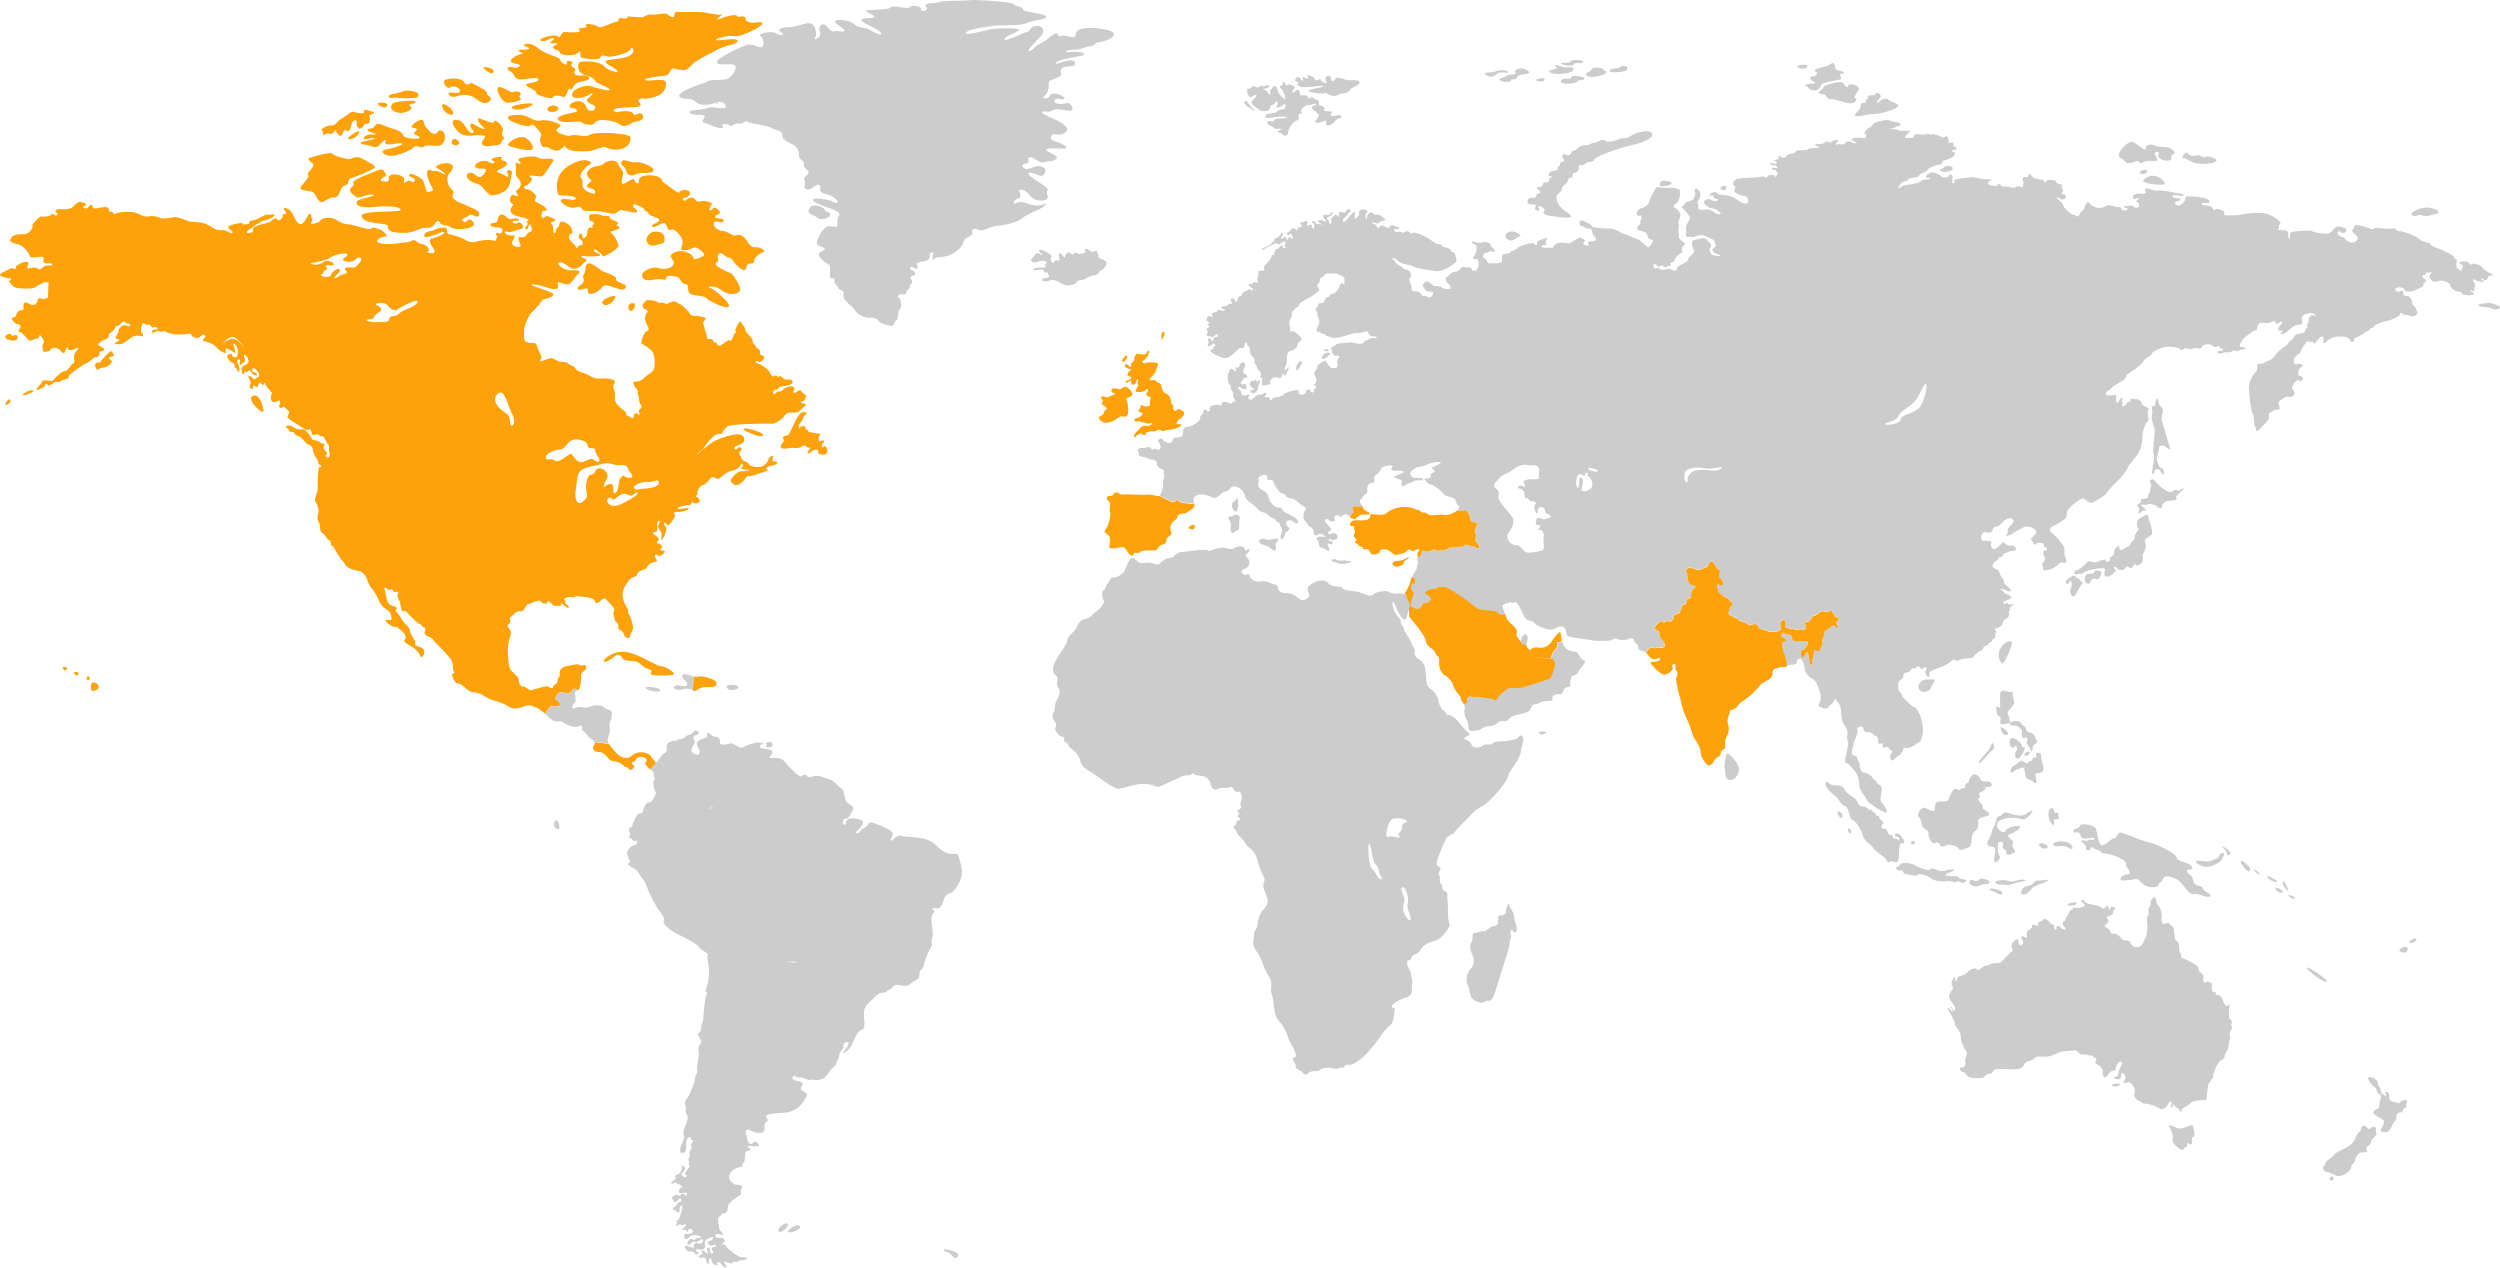 <svg xmlns="http://www.w3.org/2000/svg" viewBox="0 0 1053.56 534.22"><defs><style>.a{fill:#ccc;}.b{fill:#fda20a;}</style></defs><path class="a" d="M557.48,151.34c.78,0,2.55-1.51,3-2s-.31-1-1.86-.56S556.86,151.38,557.48,151.34Z"></path><path class="a" d="M559.94,147.53c.35-.65-2.5-.37-1.86.22a1.27,1.27,0,0,0,1.8-.15Z"></path><path class="a" d="M871.9,243.65c-1.3.95-1.73,1.12-1.21,2.08s1.29.08,1.64-.87,1.21,1.39.43,2.95.1,3.75,1.13,3.55c.87-.18,2-3.29,3.29-4.94s-.6-1-.6-1.91-1.91-.69-2-1.47S873.2,242.69,871.9,243.65Z"></path><path class="a" d="M881,245a1.81,1.81,0,0,1,2.35-1l.16.07c.87.43,2-1.3,2-2.6s-2.6-1.3-3-.35-1.38.52-2.77.78-1.43,3.57-.43,3.9C880.13,246.07,880.73,246.07,881,245Z"></path><path class="a" d="M887.4,236.28c.09-.78-1.56-.34-3.55.44s-3.2-.87-4.33.26-3,3.11-4.5,3.37-.63,2.05,0,1.74c1-.52,2.68,0,3.2-.78s4.76-1.73,7.36-1.82,1,1.21,1.22,2.6,2.34,1.12,3.46-.18,2-1.21,1-2,.18-1.47.87-.43a2.37,2.37,0,0,0,3.35.17,2.54,2.54,0,0,0,.37-.43c.87-1.39,1.13.26,2.17.17s1.64-2.68,1.73-1.73,1.73.69,2.77-.43.09-3.12.78-4.16,1.39-3.21.7-4.51,1.56-2.16,2.68-3.2-1.3-6.24-1.38-7.8-2.86.61-3.73,1-1.47,3.12-.52,3.9-1.56,2.25-1.47,3.9-1.56,1.64-1.82,2.86-1.21.95-2.69,2.07-2.25-.17-1.9-1-2.25.43-2.17,2.34-2.42,2.08-1.82,3S887.32,237.06,887.4,236.28Z"></path><path class="a" d="M902.82,210.29c-1,.18.09,1.22-1.12,1.74s-1.13,1.38-.52,1.73.17,1.47,0,2.25.78.18,1.47-.6,1.42.37,1.56-.35c.17-.87-1.82-1.3-1.73-2.17s1.38.26,2.42-.26,3.12-.08,4.42,1,1.65.7,1.91-.69,2.25-2,4.24-2,2.17-1,1.56-1.39,3.29-3,3.21-3.64-2.08,1.56-2.69.78-1.64.43-2.94.69-5.38-3.11-6.42-4.67-2.77-.26-1.9.86-.17,1.48-.17,3-1,1.56-.87,2.6S903.86,210.12,902.82,210.29Z"></path><path class="a" d="M858.12,318.41c.78,1.3-1.47.26-1.64,1.56s-1.82.26-1.74,1.3-1.73,0-2.59-.61-2.08,1.65-3.38,2-2,3.11-1.13,3,1.56-1.47,2.6-1.38.69-1,2.17-.78.43,4.68,2.42,5,2.08,1.56,3,1.56-.17-2.77-.08-3.72,2.08-.09,3.11-1.3-.69-4.42-.69-6.5S857.34,317.11,858.12,318.41Z"></path><path class="a" d="M843.05,306.54c.26,1.21.87,3.73,2.77,3.12S842.86,305.67,843.05,306.54Z"></path><path class="a" d="M837.68,316.59c-1.21,1.56-4.11,4.15-3.73,4.85.52.95,3.73-3.81,5.29-4.94s1.3-2.08.78-3.12S838.89,315,837.68,316.59Z"></path><path class="a" d="M841.4,297.7c-.26.78.09,4,.78,4s1.22.86.78,2.25,1.3,1.56,2.95.95,1,1.13,2.68.87,3.9,1.82,3.56,2.6.08,3.29.86,2.6,2,.17,1.21,1.3,1.22,2.25,1.48,3.64,1.12.26.95-.78.17-1,1.3-1.74-.09-2.07-.78-3.55-3.29-.95-3.29-2.34-1.91-1.82-2-2.6-2.6-1.56-4.08-.69-.43-1.56-1.47-2.69.78-2.77,2-4.15-.34-3.73-.17-4.77.09-1.38-.52-1-3.12-1-4.24-.34-.09,6.41-.61,6.84S841.6,297.12,841.4,297.7Z"></path><path class="a" d="M855.26,316.94c-.69-.87-2.42.73-2.16,1.38C853.44,319.19,856,317.8,855.26,316.94Z"></path><path class="a" d="M847.73,311c-1.3.26-.85,4.19.17,4,.43-.08,1.47,0,1.56-.86s1,1.56.26,2.34-.78,2.94.43,3.2,3.47-3.9,3.12-4.68-1.38.52-1.12-.52S849,310.7,847.73,311Z"></path><path class="a" d="M648.72,309.11c1,1,2.88-.17,3-.56S647.62,308,648.72,309.11Z"></path><path class="a" d="M949.78,366.49c-.07.32,2,2.34,2.47,2S949.89,365.9,949.78,366.49Z"></path><path class="a" d="M959,374.48a2.47,2.47,0,0,0,3,1.62C962.77,375.65,958.73,373.14,959,374.48Z"></path><path class="a" d="M962.06,371.55c-.65,1.44,2,3.9,2.33,4S962.56,370.45,962.06,371.55Z"></path><path class="a" d="M944.23,362.85c-.17.78,2.61,4.9,3.64,4.24C949.78,365.88,944.41,362.07,944.23,362.85Z"></path><path class="a" d="M959.52,371.69c.72-.46-4-3.06-4.09-2.22S958.81,372.14,959.52,371.69Z"></path><path class="a" d="M964.33,377.34c.13.32,1.82,1.88,2.66,1.3S964.11,376.78,964.33,377.34Z"></path><path class="a" d="M1000.91,475c-.91-.65-1.37.26-2.34.71s-1.62-2.14-2.86-1.16-.13,1.36-1.49,2.53-.78,1.56-2.41,4.09-7.21,4-8,5.33S980.17,489,980.1,490s-1.77,1.78-.78,3.18c.78,1.11,1.82.33,2.67,1.17s1.69.13,2.08.85,3.24.71,5.39-1.24,1.1-2.86,2-3.38,1-2.08,1.49-3,.91-2,3.25-2,1.11-.46,1-1.56,1.95-1.3,1.95-2.73,2.85-2.73,2.27-3.84S1001.82,475.64,1000.91,475Z"></path><path class="a" d="M1011.5,464.53c-.59,1-1.75-.26-2.86-.26a1.67,1.67,0,0,1-1.75-1.59v-.17c0-1-.26-2.4-1.3-2.33s.32,1.1-.07,1.62-.65-.59-1.17-.59-1.1-.71-1.1-2-1.11-1.17-1.11-2.66-2.33-2.66-3.63-2.66.26,2.33.91,3.11,2.07,1.5,2,2.08a3.4,3.4,0,0,0,1.75,2.34c.78.26-.45,2.54-.45,4.35s-1.43,1.5-2.41,2.67,2.47,2.34,3.9,3.51-1.22,4-.84,4.67c.19.33,1.17.78,2.66.39s2.21-3.64,3.25-4.54.39-2.34.91-3.06,1.23-.65,1.95-.65.32-1.75,1.23-1.75.46-1.24,1-2.6S1012.08,463.55,1011.5,464.53Z"></path><path class="a" d="M982.13,497.41c.46.12,2-.26,1.11-1.3S981.06,497.1,982.13,497.41Z"></path><path class="a" d="M1015.33,397.35c.72.26,3.06-.52,3.06-1.63S1014.25,397,1015.33,397.35Z"></path><path class="a" d="M1011.3,400.79c1.11,1,3.32,1,3.38-.91S1010.32,399.87,1011.3,400.79Z"></path><path class="a" d="M813.68,290.08c.09-1,1.79-2.67,1.56-3.46-.17-.61-2.51-.27-3.64-.27s-4,1.65-2.86,4S813.59,291.12,813.68,290.08Z"></path><path class="a" d="M844.09,279.6c.87-.61,4.42-8.06,3.64-9.1s-4.25.61-5.2,4.07S843.8,279.8,844.09,279.6Z"></path><path class="a" d="M937.3,357.65c1.73,1.65.8,3,1.82,2.77,1.65-.43.43-2.08-1-2.94S935.57,356,937.3,357.65Z"></path><path class="a" d="M922.49,366.49c1.56.08,1.82-.78.61-1.91s-5.63-1.56-5.81-3.2-8.06-5.55-11.52-6.33c-.62-.14-1.36-.36-2.17-.63-3.75-1.27-9-3.6-10.05-3.53-1.3.09-1.47,2.34-2.59,2.34s-2.69,2.34-4.77,3-2.17-6-3.12-7.27-6.15-2.34-6.67-.87-2.32.7-2.51,1.91.43.78,1.56.78,1.13.86,1.64,2,3.64.35,4.68.26,1.21,1.38-.26.86-1.47.7-2.51.44-2.42-.18-1.73.43,1.82,1.21,1.82,2.6,2,1.13,2,0,1,.35,3,.87.61,1.3,2.6,1.38a20.85,20.85,0,0,1,8.23,2.86c1.73,1.3.52,2.17,1.65,3.38s1.47,2.6-.09,2.6-3.21,1.56-2.77,2.34,5.54-.35,6.75-.35c.8,0,1.6,1.41,3.12,2.43a6,6,0,0,0,3.12,1c3.81.17,2.86-2,3.55-2s1-1.22,1.74-2.17,4.16-.17,6.15,1.39,4.33,6.15,6.41,5.71,4.24,1.22,6.15,1.13.17-1.56-.44-1.82-2.16-1.3-2.07-2-1.74-.61-3-1.39-.78-3.29-2.08-3.9S920.93,366.4,922.49,366.49Z"></path><path class="a" d="M935.22,360.77c0,.78-1.38,1.21-3.55,2.08s-6.1-1-6.24.26c-.08.78,2.43,2.17,4.77,2.17s6.06-2.34,6.06-3,1.48-1.9.87-2.6S935.22,360,935.22,360.77Z"></path><path class="a" d="M636,381.47c-.39-1.42-.7.52-1,.87a3.16,3.16,0,0,0-.44,2.08c.09.69-1,1.38-1.73,1.3s-1.82.34-1.47,1.3-.52.78-.09,1.56-1,1.73-2.17,1.82-2.77,2.25-4.07,2.08-2.6.86-3.72.69-.35,2.34-1.21,3.9-.44,3.38.34,5.28,1.39,3.47-.69,6a6.64,6.64,0,0,0-1.13,7c.78,1.74.78,4.34,1.91,5.55s4.24,2.25,5.2,1.3,1.95.13,3-1.13,2.77-7.88,4.24-12.3,3.38-10.22,3.21-11.43,1-2,.52-3.3.17-2.85.78-1.81,1.47,1,1.73-.35-1-3.55-1.12-5.55S636.27,382.43,636,381.47Z"></path><path class="a" d="M893.73,66.66a7.86,7.86,0,0,1,2.34,1.91c.69.69,3.29-.35,4.33-.69s1.12,1.55,2.77.52,3.29-.52,5.2-.52-.35-2.34-.26-3.38,2.25-.35,1.56.52,1,2.86,3.81,2.68.69-1.9,2.08-2.51,1.21-1.3-.78-2.51-4.59-.43-6.33-1.21-4.07-.87-4.15,1-3.73-2.08-5.64-2.69S890.86,65.23,893.73,66.66Z"></path><path class="a" d="M683.22,30.28c3.28-.35,3.2-2.17,1.47-2.51s-2,1-2.86.95-4.14.55-3.46,1.3S681.57,30.45,683.22,30.28Z"></path><path class="a" d="M638.69,30.63c1.21.86-3.38.6-4,1.47s-3.27.55-2.77,1.56,4.85,1.12,4.85.26,2.26-.09,2.34-.87,1-1.64,3.47-1.82,2.43-1,.17-2.08S637.48,29.76,638.69,30.63Z"></path><path class="a" d="M782,48.82c1.21.69,5.11-.87,7.71-.78s9.87-2,10.13-3.38-2.68-1.3-3.81-2.51-3.64-.18-4.25.86-1.3.09.35-1.56-1.65-2.94-1.73-1.9-3.12.17-3.12,1.12-1.13,1.39-1,2.34-2.08-.52-2.16,1.65S780.7,48.09,782,48.82Z"></path><path class="a" d="M725.23,79.74c1.39.7,2.43.44,2.25-.95S724.13,79.19,725.23,79.74Z"></path><path class="a" d="M761.7,28c.35-1.3-5.4-.74-3.89.52C758.33,29,761.36,29.33,761.7,28Z"></path><path class="a" d="M1043.25,118a5.71,5.71,0,0,0,3.29.69c.74,0,0-.69-.69-.82s.13-.73.65-.26,1.51.69,1.6.17.61-1.64,1.52-1.6,1.21-.48.34-.78a14.52,14.52,0,0,1-4.33-3.07c-.69-1-4-1.48-4-1s-1.08-.12-1.34-.69-3.77-.65-3.81,0,.82.65,1.34,1.34-.69,1.08-.43,1.86-1.3-.39-1.86-.82-.31-2.12-.13-3-1-.69-1.13-1.56-4-2.64-5.67-3.33-3.77-1.3-4.34-2.17-3.5-.95-4.63-2.12-6.06-3.25-8.19-3.38-1.64-1.3-2.68-1.13a40.69,40.69,0,0,1-6.89-.26c-1.39-.21-1.69.83-2.68.44S993,94.25,992.4,95s-.35,1.69-.95,1.86,0,1,1.43,2.34.56,2.29-.74,2.86-3.38-.52-4-1.52-2.43-.56-2.86-1.86.52-1.52,1.39-.78a1.3,1.3,0,0,0,1.84-.19,1.24,1.24,0,0,0,.29-.71c.13-1-2.34-1.61-3.68-1.52s-2.08,2-3.46,2.73-6.76-.3-7.32-.82-8.06,0-8.84.52-.22,2.55-.61,2.73-.78-2.34-.78-2.82-.9-.82-2.25-.82-2.12,0-1.56-.61-.52-1.13.52-1.86-1.9-3-4.76-4.16-9.36-.48-11.09,0-5.2.35-6.84.39-.31-.65-.78-1.43-3.3-1.73-3.69-1.08-1.12,0-1.12-.48-2.65-1.42-3.68-1.21-1.52-1-.31-1,3.29.26,2.38-1.13-8.7-1.82-9.44-1.56,0,1.26-1.73,2.86-3.33.52-3.12-.26,2.3-.65,2.3-1.43-2.86-.34-3.29-1,.6-1.09,1.64-.78,2.86.47,3,0-1.09-.57-2.82-.87-5.93-1.3-8.14-1.08-3.21-.83-4.42-.91-1.21.65-.65,1.34-1.17,1.13-2.6.91-3.51.78-2.69,1.82,1.65-.3,2.34,0-1.82,1.09-.78,1.56.87,1.47.91,2-1.73.77-2.38,0-1.56-.09-2.77-.18-2.12.48-.82.65,1.73,1,0,1.17-1.3-1.6-2.34-1.39-3.29-.82-4.51-.78-1.77,1-3.38,1.13A6,6,0,0,1,880.83,86c-.65-.86-.87-1.12-1.65-.13s-.82,2.9-1.6,3-1.08,1.82-1.86,2.26-.83-.65-1.82-.57-4.2-3-4.38-3.94-2.16-2.64-2.68-3,.52-.52,1.17,0a1.84,1.84,0,0,0,2.12.21c.65-.34.56-2-.56-2s-.7-1-.13-1.17-1.3-1.86-.61-2,.39-.9-.56-1-2-.91-2-1.39-4.07-.65-3.9,0-1.3.48-1.08-.08-1.43-.39-3.33-.91-2-1.87-2.6-2-.44,1.86-1.39,1.43a1.09,1.09,0,0,0-1.47,1.51c.52,1.13,0,1.3,0,2.21s-.61.52-1.74.13-1.12,1-3.55.35-3.51,0-3.94-.74S842.1,77.35,842,78s-3.81.38-4.11-.57.65-1.12,1.21-1.38-.61-.65-2.64-.52-3.34-1-5.41-.83a65.56,65.56,0,0,0-7.37,1c-.65.3.61,1.47-.39,1.56s-.3-1.91-.47-2.86-1.69-1.09-1.48-.35-2.38,1-3,.43A8,8,0,0,0,815,72.75c-1.69-.43-3.77,1.39-3.29,1.91s1.73.13,1.77.47c.09.71-3.59.44-3.59,1s-3.42,1.43-4.46,1.56c-2.85.36-3.47.35-4.81,1.47s-.3-1,.74-2,2.12-.61,2.73-1.43,1.56-.74,3.2-1,1.56-1.21,2.34-1.56,2.69-1.08,3-1.86,4.25-2.08,5-2,1-1.55,1.38-1.55a24.09,24.09,0,0,0,3.56-1.39,2.27,2.27,0,0,0,1.34-1.78c0-.56-1.17-.47-1.3-1s.56-.17,1.47-.52,0-1.56-.73-1.34.39-.65-.26-1.43-2,.47-1.91-.35a3.37,3.37,0,0,0-.61-2.38c-.52-.52-1.47.91-2.55.08s-4.25-1.34-4.25-1-1.51-.52-1.82-.18-2.81.31-3.59.09-1.87.3-1.91,1.08-3.12.48-3.68.35,2.12-2.34,2.12-2.73-4.55.09-4.81-.35-2.46-.56-3.46-.52,0-.25.87-.34,1.73-.87,2.73-1,.77-.52.34-1.13-1.47-.3-2.47-.6a14.71,14.71,0,0,0-3.07-.78,35.51,35.51,0,0,0-3.86.82c-2,.39-2.21,2-3.25,2.43s-2.85,2.38-2,2.55.43.69.56,1.26-.65.69-1.64.52-4.51-.13-4.46.6,2,1.09,1.9,1.48-1.51,0-2.21-.44-2.25-.17-2.55.57-1.52.56-1.91.39-1.25.34-1.9.13,1.3-1.17.82-1.65-2.56,0-2.77.74-1.48-.57-2-.31a20.42,20.42,0,0,1-1.91,1c-.91.39-2.47-.44-2.81.26s1.73.91,1.77,1.21-4.72.26-4.85.74-1.73.47-3.68.52-1.17,1-2.73,1.29-2.25.35-2.77,1.13a1.51,1.51,0,0,1-2.09.43,1.09,1.09,0,0,1-.17-.13c-.52-.6-1.94.31-1.16.39s0,.87-.44.7-1.86.82-1.08.73,1.17.57.78,1-2.08-.56-2.51-.13.82,1,1.6.91a1.12,1.12,0,0,1,1.29.92s0,.05,0,.08c.09.56-1.82-.35-2.21.13s.3.69,1.13.78.21.39,1,1l.14.14c.45.54-.39.72-.31,1.24s-.83.78-.83.26-2.29-.69-2.77-.13-.82,1-1.38.48-2.21.13-4.34.22-6.49.26-7.57.65-2,1.9-1,2.9,0,1.43,0,2.08,2.6,2,4,2.12,2.51,1.82,1.69,2.86-3.34-.3-5-1.6-5.46-1.82-6.72-1.74S724.33,81,722.73,81s-3,1.47-1.87,1.47,1.78-.08,1.22.44.3.39,1.6.95-1.08,1.34-2.43.43a2.28,2.28,0,0,0-3.15.63v0c-.39.7,1.56,2.69,3.9,3s1.56,1.09,2.64,1.48.31.82-.43.86-2.21-1.12-3.38-1.73-4.33.26-5-.43.43-1.39-.17-1.91-.09-1.69.69-2.9a2.75,2.75,0,0,0-1.26-3.64c-1.12-.35-1,.82-.78,1.17a3.64,3.64,0,0,1-.73,3.08c-.87,1.08-3.51,1.08-3.51,1.82s-1.78,1.3-1.17,1.81a23.25,23.25,0,0,1,3.34,4c.34.82-2.13,3.42-1.74,4.94s-.34,2.21.13,3,1.56.08,2.26.39,1.81-.44,3.42-.74,4.54,1.39,5.63,1.9.52,1.39,1.08,2.26-1.3.86-1.34,2.16,3.25,1.87,3.38,2.26-2.34.08-3.3-.26-1-1.61-1.34-1.87.65-1.3.74-2.12-1.09-1.3-1.47-1.86-1.09-1.39-1.87-1.21-3.64.43-4.5,1.21.13,3,.6,4.07-2.51,2.6-2.42,3.46-.91,1.26-2.21,2-2.73,1.21-2.69,2.33-1.73.52-2.64,0-2.08.31-3.38.26-1.3-1.12-2.34-.73a1,1,0,0,1-1.37-.36,1.05,1.05,0,0,1-.05-.9c.3-.78,1.47-.17,1.55.39s.83.3,1.69-.17.44.6,1.69.69.57-.65,1.52-.56,1-.22.69-.69.69-.83,1.3-1.09.35-1.25.91-1.56.17-.91.78-1,.87-1,1.43-1,.87-.91.52-1.39.22-1.78.78-2,.61-.69.09-1.08-2.43-1.69-2.3-2.51-.35-2.34-.09-3a7.64,7.64,0,0,0,0-2.78c-.09-.78.48-1.64.74-3.07s-1.52-3-2.38-3.34-.31-1.17,1-2.2,1.34-4.29,1.26-5-2.65-1.3-3.64-1.21a38.62,38.62,0,0,1-5.59-.26c-.91-.17-1.21.78-1.65,1.65A20.38,20.38,0,0,0,695,85c-.56,1.94-2.85,2.55-3.89,3s-1.69,1.87-1.22,2.56,1.17.13,1.65.39,0,2.08-.35,2.34.57.91-.17,1.38-1.43,1.48-1,2,2.56.78,3.47,1.3.56,1.47,1.25,2.38,1.43.35,1.78.91-1.26,2.81-1.82,2.9-2.86-2.29-3.55-2.81-3.38-1.35-4.72-2-2.43-.61-3.9-1.6a8,8,0,0,0-5.42-1.43c-2.68,0-4.41-.61-5.32-.48s-.57-.91-2.17-1.6S667,92.52,666.11,93s-.56,2.21.82,2.42.69,1,2.17.87,1.9.43,1.86,1.34a3.56,3.56,0,0,0,1.34,2.43c.65.61.26,1.6-.91,1.6s-2.51.18-2,1-.35,1-1.52.6-.47-1.25,0-1.73-1-1.08-1.77-1.34-3.68,1.9-4.5,2.25-2.86-.52-4.94,0-1.95,2.17-2.73,2-3.08.22-3.94-.3-.18-.82.73-.78,1.22-.26.7-.87.69-1.55.64-2-3.42.69-4,1.17,0,1.34-.56,1.65-.61-.52-1.3-.78-5.76.91-6.72,2-2.81,1.13-2.81,1.73-2.3.57-3.21,1-.3,2.21-.65,3.07-3.9.61-5,.66-1.47-2.08-2.34-2.22-.34-1.34-.08-1.86,1-.08,2-.78,2.17.35,2.6-.13-1.65-1.73-1.78-2.81-2.42-1.39-3.72-1a5.64,5.64,0,0,1-3.64-.39c-.91-.43-.82.78.52,1.12s.65,1.39.87,2-.35,2.12-1.13,3.25-.22,1.08.95,1,1.09,1.47,1.09,2.6-.91,1.43-.91,2.25-1-.39-1.26,0-.69-.18-.86-.87-2-.3-3-.56-1.39.17-1.86.91a4,4,0,0,1-2.6,1.12c-.82.1-2,1.52-2.82,2s-.91,1.51.18,2.55,1.29,1.74,1.21,2.3-3,.39-3.51-.22-2.38-.82-3-.69-2.43-2-3.34-2-1.47,1.08-1.77,1.64.43.74.86,1.69,2,1,2.86,1,.52,1.26.26,1.78-1.77.9-2.21.34-2.25,0-2.29-.69-1.34-1.73-2.69-1.52-1.6-.65-1.51-1.69-.74-1.64-.7-2.12-.6-1.43.09-1.9.17-1.22.22-1.87-1.17-1.64-2.26-1.64-.86-1.09-1.77-1.3a5.71,5.71,0,0,1-2.86-2.38c-.13-.66-1.52-.74-1-1a2.59,2.59,0,0,1,2.34.87A6.71,6.71,0,0,0,593,111.5c2,.26,2.86,1.21,5.11,1.6s3.6.65,6.85,1.13,7.58-2.81,8.49-3.73-.26-2.77-.26-3.46-1.48-.78-1.69-1.3a2.84,2.84,0,0,0-2.43-1.47c-1.26,0-1.43-1.43-2.43-1.35s-1.68-.43-4.28-2.16-6.2-3-6.85-2.69-1.08.48-1.51-.17-1.43-.56-2.13,0-1.38-.48-2.68-.18-2-.56-1.65-1,2.26,0,2.17-.69-.78,0-2-.78-1.82-.26-2.08.39-1.17.47-1.78-.09a.9.9,0,0,0-.2-.14c-.69-.44-2-.49-2.18.1s-1.34.52-1.3-.13-1.82-1.17-1.9-1.48.78-.26,1.47.13,1.17.13,2-.6,1.86-.13,2-.78-1.26-1.08-1.52-1.47a2.48,2.48,0,0,0-2.2-.74c-1,.17-1-.22-1.56-.74s-2.3.35-2.3,1.56-1.08.91-.69.26-.52-1.43.34-1.64.39-1.52-1.21-1.65-2.21,1.21-1.82,1.65-1.08,2.29-1.73,2.29.09-1.6,0-2.47-.65-.39-1.86,1-2.12,2.64-2.81,2.77-.61-1.25.52-1.86,1.17-2.25,1.9-2.25.74-.87-.34-1.13-1.26,1-1.61,1.3-2.12-.61-2.08-.26-1,.48-.52,1.13-.21,1.21-.65.43-1.51-.17-2,.69-1.22.82-.7,1.13a1,1,0,0,1-.3,1.69c-.78.21-.48-2.12-1.08-1.91s-.22-1.12.6-1.12a2,2,0,0,0,1.56-1.52c-.14-.51-1-.39-1,.26s-1.3.52-2.38.48-1,1.25.18,1.94-.22,1.13-.83.61a2.14,2.14,0,0,0-2.21,0c-.65.31,1.56,1.09,1.65,1.48s-1.13-.48-1.39-.18-1.47-.21-1.56-1-2,.3-1,.56.7,1,.7,1.91-1.26.22-1-.61-.78-.65-1.65-.13.13-1-.21-1.69-1.13,0-2,.18-1.39.21-.82.82.47,1.47-.26,1.34-1,0-1,.7-1,.73-1,.13-1.56-.44-2,.26-1.65,1.21-1.51,2,1.08-.39,1.86-.13,0,.65.39,1,.34,1.34-.26.78-1.39-.74-1.52.17-.78-.13-1.3-.78-1,1.22-1.6.78,1.13-1.77.69-2.42-.74.39-1.73,1.38-2.34,1-1.86,1.43-1,.74-1.26,1.56-2.29,1.13-3.59,2,.26.91,1,.09,1-.35,2.17-1.08,2.42-1.35,2.86-1a1.15,1.15,0,0,0,1.63-.13,1.13,1.13,0,0,0,.1-.13,1.11,1.11,0,0,1,1.54-.37.92.92,0,0,1,.28.24c.56.47-1,.86-.26,1.56s-.82,1.08-.82.47-.87-1.12-1.17-.56-.83,1.17-1.39,1.21-1.17,1.09-1.17,2.13-1,0-1.08.91-1.47,2.51-2.69,3.68-.08,1.43-.47,2.16-1.82.09-2.3.39.26,2.12-.39,2.69,0,1.34,0,2-1.69-.39-1.82.26-1.6.48-2,.65.86,1.21,1.64,1.82-.73,1.08-.91.39-1.25.43-2.6,1-.77,1.82-1.81,1.86-.74,1.69-1.43,2.21-.52-1.21-1.61-1.26-1,.74-.35,1.65-1,.22-1.6,1-2.34.39-2.81,1,1.3.65,1.56,1.17-1.56.26-2.52,0-.69,1.21-1.56,1-1.94.74-1.34,1.34-.47.69-1.08.3-1.13.57-1.34,1.3,1.17,1.13,1.12,1.48-1.12.91-.34,1.08.21.87-.31,1.08-.52.74,0,1.39-.91.78-.21,1.77,1.21-.26,1.51.48,1.13.09,2.08-.78,1.3,1,.52.91-1.69.43-1.51,1.21-1.22.65-1.17-.3-1.61.17-1,.87-.22,1.08-.22,1.73,1.17.52,1.65-.22a.83.83,0,0,1,1.56.18c.3.73-.74.17-.74,1.17s-.65.12-1.21.9,2.21,2.21,3.07,2.43,1.69,1.17,3.43.91,5-3.46,5.45-4,1.39.09,2-.43.26-1.86.74-2.12.73,1.43,1.17,1.6.67.46.69,1.32v.28a3.57,3.57,0,0,0,1.3,3c1,.78.22,2,1,3s.56,1.86,1.47,2.64,1,1.22.61,2.21.78.74.82,1.34a9.28,9.28,0,0,0,0,2.47c.26.61.91,0,2.3,0s1-.91,1.08-1.73.74-.44.91-1,1.43-.65,2.43-.22,1.51-.3,1.69-1.34.73.22,1,.44,1.21-1.61,1.64-2.77,0-1-1,.17-.43-1.13,0-2,.35-3.55.48-4.16a2,2,0,0,1,1.64-1.77c1.26-.26,2.9-1.82,2.64-2.47s1.74-1.73,1.74-2.38-2.08-2.64-2.78-3.08-2.2-.08-2.07-.56a14.54,14.54,0,0,0-.35-3.29c-.17-1,1.08-1.95,1.08-2.86s0-2,.78-2.25.3-1.09,1.39-1.35.86-1.82,2-2.29,1.26-.87,2.77-1.61,4.08-2.46,4.51-3.37-1.56-1.87-.3-2.82.21-2,1.12-2.38a4.66,4.66,0,0,0,1.91-1.52c.65-.69,1.51,0,3.07-.3a3.88,3.88,0,0,1,1.59.07,14.78,14.78,0,0,1,2.36,1c1.17.52,1,1.34,1,2.25s.08,1.43-.52,1-1.26,0-1.61,1.3-2,2.86-3,2.94-.91,1.13-1.73,1.35-1.6.69-1.56,1.6-1.21,1-2,1-.65,1.47-1.3,1.86-.52.91.08,1.69.09,1.47.31,2,1.17,1.87.52,3.3-1.35,3.2-.78,3,1.86,1.17,2.73,1.08,1,1.21,1.77,1,.82.78,3.21.7,7.19-2.08,9.09-2.08a10.56,10.56,0,0,0,2.63-.3,12.06,12.06,0,0,1,1.4-1.78,12.06,12.06,0,0,0-1.4,1.78,6,6,0,0,0,1.23-.44c.69-.34,1.17,1.34,1.86,1.91s2.08,0,2.56.56-.39.56-1.39.39-1.26.43-2.82,1c-1.16.39-1,.8-1.44,1.13a1.67,1.67,0,0,1-.63.3c-1.26.35-4-.86-5.55-.56s-4.72.3-5.46,1.08-2.6,1-1.77,1.69,0,1,.6,1.86.91,1.17,1.74,1,1.47.26.6,1.17h0c-.8.88-.23,1.53-.27,2.9s-1.56,1.12-2.38,1.12-2.17-2.47-2.6-3-1.82.69-2.82,1.3-.47,1.77-1.17,2.34a2,2,0,0,0-.43,2.77.77.77,0,0,1,.07.16,2.81,2.81,0,0,1-.29,3.17c-.47.54-.19.61.15.82a1.3,1.3,0,0,1,.46.44c.39.69-1.56.78-.95,1.6s-1.39.87-1.39,0-2.08-.43-2,.13a1.09,1.09,0,0,1-.18.7,1.8,1.8,0,0,1-1.6.82c-1.25,0-1.34-1.26-1.38-1.82s-5.07.48-6.41,1.82-4.47.82-4.55,1.56c-.06.53-.53.81-.84.66a.47.47,0,0,1-.25-.36c-.13-.69-.6-.95-1.73-.95s.7-1.13.26-1.69-1.56,1-2.6.69-2.38,1.22-3.29,1.91-2.21-.13-1.51-1.13,0-.91-1-.52-2.3-.08-2.17-1a1.06,1.06,0,0,0-.17-.67c-.38-.62-1.24-1.13-1.17-1.58.09-.61.91-.22,1.52.3s1.94.61,2.07,0c.08-.4-.21-2.25-1-1.82s-1,.26-1.34-.17.61-1.13.83-1.82,1.64-.44,1.86-1-1-1.17-1.39-1.38a1.64,1.64,0,0,1-.09-2,2.45,2.45,0,0,0,.31-2.51c-.44-.43-2,0-2.13,1.17s-1.38.65-1.73.91.69.78.13,1.3-.78-.78-1.69-.87-1,1.39-1.47,2.13-.17,2.29,0,3.33,1.43,1.69,1.13,2.56c-.15.4.14.85.44,1.29s.72,1,.51,1.39c-.39.74.22,1.43.78,2.51s-1.21.48-1.26,1.17-1.64,0-2.16-.3-2.26-.09-2.21.34a1.32,1.32,0,0,1-.09.62c-.11.31-.34.53-.74.3-.65-.4-1.64-.18-2.94.08s-1.69,1.52-1.21,2-1.26.78-1.39.08-1.43-.21-1.34.7-1.43,1.25-1.34,2.38-1.39,2.17-2.34,2.73l-.46.27a6.88,6.88,0,0,1-2,.83,2.47,2.47,0,0,1-.66.07c-1,0-1.95.78-1.77,2.51s-1.26,1.9-3,2-1.17,1.51-1.9,2.08-3.34-.31-3.69-1.26-2.68,0-1.69,1.12,1,2.69.39,3.12-1.77-.69-2.55-.13-.82-.52-1.78-.86-1.34.43-2.85.3-2.39.74-1.82,1.39-.09,1.25.34,1.82,2.43.47,3.9,1.25,1.82.13,2.56.69.91.22,1,1.3a2.84,2.84,0,0,0,2.29,2.52c1.43.39.35,1.34.78,2.29s-.65,2.34-.43,3.51-.69,4.94-1.39,5.28h-.17c.65.32,1.33.6,1.67.83.63.42,2,.84,2.84,1.37s2.32.42,2.32-.22.85-.21,1.37.32,2.53.63,3.48.84a18.81,18.81,0,0,0,3,.09,4.82,4.82,0,0,0-.18-.75c-.52-1.69,1-2.69,2.43-2.9a11.87,11.87,0,0,1,5.37,1.16c.82.52,2,.39,3.38-1.12a3.8,3.8,0,0,1,1.84-1.2,6.88,6.88,0,0,0,1.41-.4c.91-.48.52-1.3,2-1.74s3.51.83,4.12,1.74.78,1,.91,1.73a5.6,5.6,0,0,0,2.77,3.55c2.08,1.34,2.9,2.86,4,3.42s2.17.44,2.82,1.22a6.6,6.6,0,0,0,2.55,1.68c1,.48,1.09,1.61,2.08,1.73s.35,1,1,1.74A2.88,2.88,0,0,1,540,225c-.65.87-.31,2.34.13,2.34s1.34-1.56,1.47-2.43,1-.82,1.69-1.73-1-1.12-1.34-2.3,1.3-2.2,2.81-1.25,2.13,1.6,2.21.13-4.68-3.42-5.8-4.11-.39-1.82-2.17-1.74-3.9-2.12-4.55-4.68-3.42-2.68-4.11-4.2.65-1.69,0-2.94c-.34-.7.41-1.32,1.29-1.67a3.09,3.09,0,0,1,1.87-.24,1,1,0,0,1,.52.88c.09.59,0,1.24.52,1.24.78,0,2.21-.08,2.25,1s1.91,3.33,2.6,4.11,2.26.61,2.34,1.26,1.22,1.25,2.52,1.34a3.1,3.1,0,0,1,1.23.51,18.27,18.27,0,0,1,1.5,1.12,15.36,15.36,0,0,0,2.07,1.53l.16.09c1.14.6,1.58,1,.8,1.82s-1,3.59-.09,4.33,1.11,2.09,2,2.49l.13.07a2.44,2.44,0,0,1,1.56,2.51c-.13,1.08,1.38,1.47,2.08.69s2.64.44,2.64,1-2-.57-3.12.25.87,1.61.61,2.47a1.67,1.67,0,0,0,1.32,2,1.25,1.25,0,0,0,.19,0c1,0,2.12,1.6,2.73,1.3s-.74-2.6-.52-3,1.43.61,2-.08-.44-1.22-1.35-1.17,0-1.22,1-.57,1.61-.17,2.13-.26.65-2-1-2.38-1.38,1.17-2.42.09,1-.65,1-1.56-1.6-2.21-2.38-3.29,1.08-1.61,1.51-.83,1.61.65,2.34.35-.78-1.69.57-2.21,1.34.39,1.77.56.82-1.08,2.21-1.08a3.52,3.52,0,0,1,2,.94c.38-.42.69-.65.69-1s.84-.65.84-1.37a2,2,0,0,0-.08-.54h0a1.76,1.76,0,0,0-.13-.5L570,214h0a.33.33,0,0,1,0-.14h0a.16.16,0,0,1,.08-.1,5.66,5.66,0,0,1,3,0,1.2,1.2,0,0,0,1.18-.22c-.1-.36-.2-.65-.4-.69-.48-.08-1.21-2.08-.61-2.21s1.39-2.2,2.34-2.51a.83.83,0,0,0,.61-.63,9.77,9.77,0,0,0,0-1.53c0-.91.56-2.3,1.47-2.38s1.62-.09,1.52-1.61v-.14c-.1-1.35.18-1.28,1.39-2.2s1.39-2.73,2.51-2.94,1.61-.74,3.25-.48-.82,1.3.3,1.91,4.6-.18,4.77.69-4,1.73-3.9,2.17,2.21.86,3,1.34-.22,1.82.13,2.25,1.47.09,2.38-.56,1.65-.43,2.82-1.21,3.59-.09,3.9-.57-.7-1-3-.78a2.18,2.18,0,0,1-2.38-1.94,1.62,1.62,0,0,1,0-.44c0-.43,2.34-2.21,3.68-2.34a10.78,10.78,0,0,0,3.72-1.13,12.29,12.29,0,0,1,2.39-.67c1.4-.26,2.83-.37,3-.06.26.52-3,1.9-3.63,2.12s1.17,1.13,1.12,1.65-1.9.65-1.73,1.68-.61,1.26-1.6,1.26-1.26.61-.78.7.43,1.38,2.29,1.86,3.86,2.21,5.46,3.94a3.61,3.61,0,0,0,.76.59c1.71,1,4.19.74,4.53,2.53.39,2.08,1.56,1.25,1.12,3a2,2,0,0,1-.68,1,9.25,9.25,0,0,0,3.06-.09c1-.43,1.3.6,2.08,1.64s.38,1.16.63,2.07h0a1.64,1.64,0,0,0,.15.44c.52,1.3,1.82.6,2.25.95a2.82,2.82,0,0,1,.54,1.08.66.66,0,0,1,.28,0,.66.66,0,0,0-.28,0c-.6.06-.4.82-.49,1.24a.3.3,0,0,1-.07.15h0a.2.2,0,0,1-.18.07c-.7,0-.12,2,.11,2.43s-.46,3,0,3.13a4.08,4.08,0,0,1,1.39,2.31c-.2,1.53-2.4-.83-3.09-.49s-1.22-.69-2.6-.52c-.89.11-.86.58-1.31,1h.06l-1.16-.35a8.7,8.7,0,0,1-3.24.47c-1.73-.12-2.08,1.15-3.93,1.15s-2.89.47-3.35-.11-.58-.23-1.86.34-2.08.47-2.66,0-1,.12-1.15.7.06,1.79-1.74,2c-.12.54-.33,1.09,0,1.48.46.57-.09,1.24-.23,2.16a2.54,2.54,0,0,0,0,.39c0,.88-1.4,2.72-2.18,4.39a5,5,0,0,0-.46,1.37,18.52,18.52,0,0,1-2.32,5.22c-.15.23-.26.39-.32.46-.35.34-1.78-.52-3.12-.17s-2.39-.14-3.69-.78-5.54.17-6.1,1-2,.82-3.3.31a17.65,17.65,0,0,0-5.37-1.52c-2.22-.21-4-.52-4.42-1.06a.38.38,0,0,1-.08-.11c-.22-.61-1.39-.65-3.94-1s-1.61-2.12-4.46-2.3S551,246.79,551,248s1.34,2.55.38,3.81A3.08,3.08,0,0,1,547,252c0-.05-.11-.1-.16-.16a8.3,8.3,0,0,0-5.41-1.94c-1.78,0-3-1.13-2.91-2.08s-.43-1.39-1.9-1.7-2.73-1.51-5.33-1.08a4.74,4.74,0,0,1-3.38-.7c-.7-.46-1.12-1-1.12-1.25,0-.56-.78-1.51-1.22-1s-2.07.08-2.29-1,1.08-1,2.29-2a2.54,2.54,0,0,0,.46-3.56,2.72,2.72,0,0,0-.37-.39c-1.3-1-.39-1.6.52-2.55s.09-1.48-.39-1-1.26.56-1.39-.48-2.94-1.21-4-.22a2.29,2.29,0,0,1-1.58.46,10,10,0,0,1-2.76-.54c-.52-.18-2,.26-3,.3s-3.29,1.56-4.07.82-8.75.57-11,.66-3.2,2.42-4.55,2.42a7.55,7.55,0,0,0-4.59,2.38,1.4,1.4,0,0,1-1.1.49c-1,0-2.31-.76-3.4-.79-1.52,0-3.86.74-5-.52s-1.91-1.65-2.73-1.26-2.34,4.73-3.21,6A6.64,6.64,0,0,1,469,243.4c-1.17,0-1.3,1.78-2.21,2.51s-.56,1.91-1.64,2.78-.57,3.51,0,4.46-2,3.94-3.47,4.81-1.95,2.51-4.29,2.9a4,4,0,0,0-2.12,1,7,7,0,0,0-1.6,2.68c-.52,1.39-3.77,3.43-3.9,5.38s-3.16,5-5.16,9.13a8.61,8.61,0,0,0-.86,2.76c-.17,1.89,1,2.56,1.64,3.31.91,1-.69,2.86.65,4.72s-.3,4.72-1,5.76a7.19,7.19,0,0,0-.5,2.55,5.07,5.07,0,0,1-.67,2.34c-1,1.43.39,3.51,1.08,4.16a.66.66,0,0,1,.18.55c0,.49-.3,1.13-.38,1.77a1.63,1.63,0,0,0,.33,1.36c.12.13.21.25.3.36.74.92.84,1.39,2.35,1.81,1.69.48-.13,1.35,1.25,2.21.13.08.23.16.34.24,1,.81.91,1.71,2.09,2.58a9.73,9.73,0,0,1,3.3,3.59,7.1,7.1,0,0,1,.42,1.08,5.89,5.89,0,0,0,2.34,3.68,24.63,24.63,0,0,0,2.35,1.57c1.22.78,2.64,1.67,3.8,2.55a38.58,38.58,0,0,0,6.85,4.29,2.15,2.15,0,0,0,.71.11c1.77,0,4.92-1.25,8.64-1.89a12.73,12.73,0,0,1,5.69.33,22.77,22.77,0,0,1,2.2.8c.52.13,4.2-1.56,5.67-2.3,1.18-.59,2.49-1,3.39-1.43a3.35,3.35,0,0,0,.59-.39,3.76,3.76,0,0,1,1.64-.64,11.19,11.19,0,0,1,2-.18c.93,0,1.49-1.23,2-.63h0c.52.69,3,.82,4.37,1.12a4.31,4.31,0,0,1,2.77,3,3.79,3.79,0,0,0,1.56,2.51c.65.35,2.25-.65,3-.65s3.38.05,3.9-.43a.35.35,0,0,1,.47,0,7.18,7.18,0,0,1,1.22,1.62c.61.87,1.77.22,2.25.48a4.24,4.24,0,0,1,.82,2.86c-.16.54-.88,1.91-.55,2.6v.08a1.25,1.25,0,0,1-.32,1.74,1.76,1.76,0,0,1-.37.17c-.91.3-.87,1.12-.13,1.17.45,0,.35.39.11.77a4.16,4.16,0,0,1-.5.61c-.39.39.91.91,1.13,1.48s-1.65.39-1.61,1.21a2.37,2.37,0,0,1-1.17,1.86c-.52.39,1.39,2,1.43,2.6s.48,1.08,2.13,2.69.82,1.91,2.89,3.6l.31.25a8.47,8.47,0,0,1,2.51,3.09,14.14,14.14,0,0,1,1,3.24,1.15,1.15,0,0,0,.08.29,45,45,0,0,0,2.57,6.12c.39.82-.48,1.56-.48,3.07s1.65,4.29,1.82,6.15-1,3-2.08,4.25a10.77,10.77,0,0,0-2.12,5.63c0,1.69-1.56,3.33-1.52,4.11a23.7,23.7,0,0,1-.39,3.94v.11c-.1.9.69,2.54,1.65,3.84a22.67,22.67,0,0,1,2.86,6c.65,2.12,2.51,4.51,3,6.11s-.34,3.9.13,4.94a19.39,19.39,0,0,1,1,4.59c.26,1.78.39,5.54,2,7.1a13.73,13.73,0,0,1,1.82,2.34,20.66,20.66,0,0,1,2.21,4.68c.69,2.3,2.38,4.46,2.81,5.8s.91,2.6,0,2.73-.91.91,0,2.39.13,2.33,1,2.51.56.69,1.21.73,1.13.7,1.56,1.26a1.2,1.2,0,0,0,1.9-.13c.48-.69,2-.91,3.47-.91s1.21-.65,2.69-1.08a7.92,7.92,0,0,1,4.5-.05,3.11,3.11,0,0,0,2.82-.34c.6-.39,1.77.6,1.86-.39s1.3-.82,2.43-.82,3.85-1.78,6-3.82a54.51,54.51,0,0,0,7-8.53,22,22,0,0,1,4.2-4.68c.75-.68,1.18-3.07,1.38-4.82.07-.59.12-1.11.14-1.46.08-1.38-.87-.26-1.17-1.12s2.12-2.47,4.59-3.38,3.42-1.43,3.68-2.3,0-3.29.3-4.24-.21-1.52-.52-3.68-1.08-2.52-1.42-3.73-.26-2.17.47-2.21.74-.39,1.34-1.56,1.3-.69,2.47-1.56,1.22-1.95,3.08-3.38,3.9-1.38,5.71-2.47,4.94-5.32,4.64-6.1a20.1,20.1,0,0,1-.74-5.72c.18-1.43-.26-5.2-.26-7a.21.21,0,0,0,0-.11c-.08-1.67-2-.92-2.07-2.66s-1.12-1.78-1.08-3,.13-2.29-.3-2.43-.18-1.16.52-2.2-1.26-1.17-1.56-2.47c-.13-.56.49-2.42,1.29-4.45a59.78,59.78,0,0,1,2.87-6.38c.65-1,1.29-.82,1.86-1.52s.73.35,1.6-1l.25-.35c1.15-1.53,4.23-4.48,6.51-6.88a15.24,15.24,0,0,1,5.11-3.9c1.39-.69,4.89-4.11,7.28-7.14,1.5-1.91,3.16-4,3.38-5.42s1.6-3.2,2.64-4.55,2.77-4.76,2.73-5.8.86-3.25,1-5.11-1.43-2-1.9-1-4.2,1.73-6.59,1.78-3.81.26-4.68,1.08-3-.22-3.81.69-3.85,1.69-4.85-.39a3.74,3.74,0,0,0-1.5-1.67l-.07.07.07-.07c-.73-.42-1.4-.49-1.57-.66s.86-1.18,1.69-1.35.43-1.13-.26-1.73L618,308a34.62,34.62,0,0,1-3.12-3.51c-1.65-2.08-3.6-3.2-4.64-3.2s-1.21-1.78-1.86-1.86-2.12-2.65-2.17-4.29a8.58,8.58,0,0,0-3.46-4.94c-1-.48-1.73-2.3-1.73-4.59a25.59,25.59,0,0,0-.65-4.85,5.48,5.48,0,0,0-2.56-3,3.09,3.09,0,0,1-1.63-2.21,3.29,3.29,0,0,1,0-1.17c.21-1.39-.74-1.3-1.35-3.25s-3-4.85-3.12-6-1.42-1.78-1.38-3-.65-1.34-2-3.25-1.74-5.24-1.35-5.37,1.52,2.82,2,3.77,1.91,3.86,3,3.86,1.43-4.38,1.78-4.16a.24.24,0,0,1,.07.12c.2.62-.1,3.15.49,3.34s1,1.39,2.38,2.9,4.2,5.59,4.24,6.59.52,2.08,2.26,3.25,1.73,2.6,2.64,3.29.69,1.52.73,3.25.83,4,2.39,4.94a7.4,7.4,0,0,1,3.38,3.85A13.62,13.62,0,0,0,615,293c1,1,.44,1.52,1,2.25a7.51,7.51,0,0,1,1,1.71,2.67,2.67,0,0,1,.25,1.8,6.63,6.63,0,0,0,.87,4.68c.91,1.34.56,3.81,1,4.29s3.81.39,5.33-.61a6.13,6.13,0,0,1,3.77-1.17,5.21,5.21,0,0,0,3.2-1.56c.39-.52,2.17-.56,2.91-.47s1.47-.74,2.29-1.56,3.42-1.17,6.2-2,2.16-2.16,2.81-2.94,1.31-.47,2.51-.94c.25-.11.5-.23.74-.36,1.65-.95,3.51-.48,4.76-.83s0-1.38,1.13-2.29,2.64-.22,3.2-.52,1-2.3,1.91-2.69,2-.13,1.86-1,.09-3.77,1-3.94,2.34-1.13,2.38-1.65,1.87-2.47,2.43-3.42.6-1.47-.22-1.6-2.12-2.43-2.47-3.08-2.85-.21-4.89-1.82a5.54,5.54,0,0,1-1.58-3.11l-1,.58h-1.11v2.22l-1.85,2.35-1,2.46c-1.25-.06-3.93-.34-5.52-.58-.52-.07-.94-.15-1.14-.2l-.11-.05a5.11,5.11,0,0,1-2.21-3.14,3.88,3.88,0,0,1-1.22-1.88,1.13,1.13,0,0,1,.06-.81c.57-1,.91-3.42-.34-3.77s-2,2.17-2,2.86c0,.12-.08.12-.22,0-.57-.4-2.09-2.56-1.56-3.16s-.35-2.29-1.3-3.16-2.9-2.47-3-3.47a5.37,5.37,0,0,0-.37-1.24,29,29,0,0,1-1.4-3.7.7.7,0,0,1,.26-.48,3.08,3.08,0,0,1,1.28-.69,2.47,2.47,0,0,1,.71-.13c.78,0,.74-.86,1.34-.34s1.43,0,2-.09,2.25,3.08,3,4.59.69,2,1.69,2.69,2.12.3,3.55,1.77,5.11,2.48,6.67,2.56,2.73-1.69,4.72-1.3,1.51,3,2.25,3.86,8.84,1.51,10.22,1.9a17.52,17.52,0,0,0,3.07.27c2.36,0,5.16-.07,5.47-.4a2,2,0,0,1,2.25-.34,7.08,7.08,0,0,0,4.72-.05c1.42-.79,2.3,0,2.34.7s.69,1,1.34,1.6.18,1.3.61,2,1.3.56,2.55,1.13a2.78,2.78,0,0,1,.47.28l.19-.21c.69-.81.81-2.19,2.66-1.85s1.73-.34,2.78-.11,1.73.11,2.19-.58-.46-2.08-1-2.66a4.23,4.23,0,0,1-1.27-3c.12-1.16-1.85-1.16-1.85-2.08s1.85-2.43,2.2-2.78,1.85.93,2.19.23,1.39-.23,2-.11,1.5-1.16,1.62-2.2,2.08-1.16,2.43-1.5A23.53,23.53,0,0,0,709,255c.23-.46,1.73-.11,1.73-1.39a1.39,1.39,0,0,1,1.17-1.59.86.86,0,0,1,.22,0c.69-.12.46-1.28.58-2.2a2.43,2.43,0,0,1,1.5-2.2c.93-.23-.35-1.5-1.39-1.27s-1.73-2.78-1.73-2.78.11-2.43-.46-2.77.23-1.63,1.5-1.63,3.59,1.39,4.4.81a16.73,16.73,0,0,1,2.89-1.15.57.57,0,0,0,.16-.15v-.06a.59.59,0,0,0,.13-.18l.06-.08.14-.25v0c.06-.11.11-.21.16-.32l.21-.46c.13-.3.21-.54.21-.54l1.16-.11h0l.1.07h.06l.13.1.08.08.13.12.08.08h0a2.51,2.51,0,0,1,.25.32l0,.08a2.17,2.17,0,0,1,.19.41,3.59,3.59,0,0,0,1.73,2,.7.7,0,0,1,.26.28.21.21,0,0,1,0,.11,1.28,1.28,0,0,1,.07.28.33.33,0,0,1,0,.14,2,2,0,0,1,0,.35v.1a6.22,6.22,0,0,1-.21,1.19v.33c0,.58,1,1.51,1.62,2.55s-.93,1.73-1.74,1-1.16.69-.69,1.27.23,2.2,1,2.31,1.5,1.74,2.43,1.74,1.73,1.5,1.73,1.5,1.28.81,1.28,1.27a.64.64,0,0,1-.06.18v.07l-.1.13-.09.09-.12.12-.46.43-.1.1-.13.15-.08.09-.1.16v.09a.5.5,0,0,0-.06.24c0,.7-.47,1.62-.47,2.2s1.16.7,1.51,1.16,2.2.69,2.31,1.16,1.39,1,2.2,1.15a6.93,6.93,0,0,1,2.43,1.39c.46.35,2.2-.46,2.78-.46s1.5,1,1.62,1.62,3.12.92,3.81,1.5,4.4.23,5.09-.46.12-2,.12-3a1.31,1.31,0,0,1,0-.28.14.14,0,0,0,0-.09v-.11c.13-.28.37-.36.63-.51l.13-.08.09-.07a1,1,0,0,0,.22-.25c.47-.69,1.16.58.93,1.51a1.93,1.93,0,0,0,0,.34.67.67,0,0,0,0,.2v.13a.51.51,0,0,0,.06.29h0a.82.82,0,0,0,.11.28h0a1.64,1.64,0,0,0,.35.52l.18.13h0a.34.34,0,0,0,.2,0c.46-.11,1,.7,2,.47s1.51.57,2.78.23,2.43.46,2.89-.35-.35-2.55-.35-2.55l.45-.21.34-.14.2-.08H762c.34,0,.81-.7,1.38-1.28s.47-1.27,1.16-1.15,1-.81,2.54-1.62,2.78.46,3.48-.12,1.5-.81,1.5-.23.93,1.27,1.16,2a.76.76,0,0,0,.13.23h.06a1.07,1.07,0,0,0,.16.14h.08a1.18,1.18,0,0,0,.19.11h.09l.2.09h.09l.19.06h.23l.26.05H775s-.23,1.16-.69,1.39-.47.93.23,2-1,.57-1.27,0-1.62.34-2.43,1-2,1-2,2.31-1,2.55-.81,3.59-1.15,3-1,3.58-2-.11-2.31-.11-.12,2.2-.58,2.89S764,280,763.27,280a.64.64,0,0,0-.43.28,53.89,53.89,0,0,0-1-5.38c-.07-.18-.13-.28-.2-.28-.53,0-1.23,2.46-2.11,2.29s-.88-3.16.18-3.16,2.28-2.29,2.28-3-1-.7-2.11-.7-3.33.18-3.33.18-1.41-.53-1.41-1.41-.52-1.58-1.93-1.58-1.4-1.4-2.46,0,2.29,1.41,1.93,2.46-1.4.35-1.58,1.23a10.45,10.45,0,0,0,.71,4.39,16.9,16.9,0,0,1,1,5.36c.82-.16,1.2-.54,2-.54,1,0,2.25-.13,2.34-1.13s1.17-1.73,1.77-1.42,1.52,2.72,1.56,4a4.06,4.06,0,0,0,.46,1.48,6.1,6.1,0,0,0,2.75,2.9c1.69.69,2.81,4.11,3.33,5.93a6.44,6.44,0,0,1-.43,4.72c-.61,1,.22,1.08,1.21,1.6s2.12.7,2.86-.34,2.25-1.78,2.47-2.95.91.57,1.52,1.17a5.49,5.49,0,0,1,1.17,3.25c.13,1.47.26,5.15,1.51,6.32a5.31,5.31,0,0,1,1.13,4.64c-.35.91.65,2.47.39,3.46-.06.2-.11.49-.17.8-.25,1.26-.55,3.24-.83,4.32-.34,1.34-.6,2.51.18,2.59s2.33,1.86,3.85,3.77a6.64,6.64,0,0,1,.87,1.45,11.5,11.5,0,0,1,.82,4.49c0,1.73,2.6,4.5,3,5.63s1.12,1.47,2.81,2.68,5,3.16,5.63,2.86-1-3.16-2-4.16-.08-3.68,0-5.63-1.82-1.73-2.25-3.07-1.17-.57-1.43-1.43a1.44,1.44,0,0,0-.23-.42,5.42,5.42,0,0,0-3.37-2c-1.47-.12-2.16-2.34-2-3.33s-1.08-1.86-1.08-2.73-.87-.91-1.87-1.39.22-3.42.35-4.67,2.21-4.85,1.6-6,2.13-2,2.47-.74.48,1.87,2.21,1.78,1.73,1.25,3.12,1.65a.72.72,0,0,1,.2.09c1.11.48.67,1.86.79,2.63s1.22.35,1.82.31-.39.95.13,1.56,2-.52,2.34.21a2.51,2.51,0,0,0,.26.45,4.52,4.52,0,0,0,1.3,1c.7.44-.86,1.17-.82,2.56s1.08,1.73,1.47,1.17a8.55,8.55,0,0,1,2.65-2c.64-.22,0-1.17.69-1.12s.47-1,.78-1.56.78-.35,1.82-.31,2.51-.95,4-1.9,1.73-1.17,2.3-3.9-.65-6-.7-6.8-2-4.64-2.77-4.59-4.11-3.43-4.72-4-.43-1.52-1.3-2.25-1-2.64-.74-4,2.13-1.64,2.08-2.55.18-1.69,1.13-1.73a3.26,3.26,0,0,0,2.3-1.52.54.54,0,0,1,.24-.21c.57-.28,1.57.18,1.79-.48s1.21-.56,1.6.08.83.78,1.69,0,1.3.78.78,1.22-.17,1.77.65,2.55,1-.47.78-1.25,1.39-1.56,4.12-2.47,5.67-2.91,5.72-3.34,2,.78,2.85.09,4.21-.78,5.07-.82.82-.78,1.73-1.52.7-1.08,1.74-1.39a2.33,2.33,0,0,0,1.69-1.77c0-.52,1.94-.69,2-1.26s1.47-.73,1.47-1.43.87-.56,1.26-1.08-.31-2,.39-2.25-.26-1-.39-1.43,1.3-.48,2-1a3,3,0,0,0,1.35-2c.13-.83,1.34-1.56,1.9-1.78s.78-1.38.61-2.38,1-.74.47-1.13.22-1.47,1.26-1.77-.65-.78-1.21-.35-1.17-1.26-1.69-.6-2-.4-1-.61a29.18,29.18,0,0,0,3.07-1.52c.65-.21-1-1.64-1.77-1.6s-1.73-1.9-2.6-1.9.65-.61,1.65-.09,2.16,1,2.59.52-1.68-2.17-2.46-2.77,0-1.43-.52-1.78a13.26,13.26,0,0,1-1.87-3.55c-.34-1-2.16-1.17-2.6-1.82s0-2.17,1.39-2.73.78-1.69,1.39-1.56,1.12-.13,1.6-1.13,1.3-.38,1.78-.9,2.59-.48,3.33-1-.69-2.12-1.69-1.86a2.66,2.66,0,0,1-2.86-1.17c-.69-1-2.51,1.9-3.9,2.55s-2.29-1.17-1.82-2.34-1.08-1.12-3-1-1.21-3.46,0-3.63,2.9,1.08,3.64-1.09,1.77-.47,3.42-2.38,3.55-3.07,5-2-1.52,2.9-2,4,.43,1.43-.43,2.25.34,1,2,0a35.66,35.66,0,0,1,5.41-3,3.25,3.25,0,0,1,1.42-.17,5.15,5.15,0,0,1,3.35,1.65c.82,1-1,2.2-1.73,3.16s.47,1,.52,1.77,1.08,1.43,1.47.74,1-.43,2.25-.43a.71.71,0,0,1,.69.39c.34.55.27,1.49.91,1.56a.64.64,0,0,1,0,1.28.76.76,0,0,1-.21,0c-1-.21-1,1.35-.13,2.69s-1.65,2.86-1,3.55.13,1.52.43,1.95,4-.17,5.59-1.82,2-1.43,2.86-1.21,1.65-.61,1.21-1.26a7.71,7.71,0,0,1-.78-4.25c.08-1.16-1.5-3.25-3-4.92a18.2,18.2,0,0,0-2.6-2.44c-1-.6-.39-2.29.82-2.6s4.21-2.59,5.12-3.11.3-2.22,1-3.56a15.27,15.27,0,0,1,3.26-3.16l.71-.54a6.55,6.55,0,0,1,2.43-1.32c1.09,0,2.17,1.86,3.38,1.9s6.72-3.64,6.76-4.24,3.25-3.68,4.76-5.29a23.76,23.76,0,0,0,4.29-5.76c.48-1.12,2.6-3.29,3.12-4.15a16.66,16.66,0,0,0,1.82-3c1-2,1-7.37,1.26-7.71s.13-1.26.56-1.82.22-1.34,1.08-2.08a1.49,1.49,0,0,0,.48-1.95c-.22-.57,0-1.82-.17-2.21s-.18-.56.34-.87-.34-1.08-1.08-1.42-1.69-.66-1.78-1.48a2.43,2.43,0,0,0-2.29-1.73c-1,.09-2.73-.52-2.51.09s-.09,1.12-.57,1-.69.26-1.25,1.13-2.56.95-1.65.13-.3-.87-.13-1.73.91-1.74-.09-1.17-1,1.9-1.82,2.07-.56-2.33-.34-3-1.52,0-3.34-.09-1.34-1.39.13-2.17,1.22-1.51,2-1.82,2.64-1.56,3.77-2.2a3.29,3.29,0,0,0,1.6-2.13c.26-.73,2.34-1.64,4.2-3.16s2.78-2.38,3.21-3.29,3.2-2,3.25-2.73,3.29-2.42,5.5-2.86,5.72.13,6.37.78a.89.89,0,0,0,1.24.27.87.87,0,0,0,.27-.27c.39-.44,1.26-.22,2.73,0s1.82-.7,2.82-.4,1.82.48,2.42-.69,3.47-1,4.12-.47,1.17,1.12,2.21.43,1,.91,2,1,.35,1-.52.91-2,.43-1,1,2.17-.52,3-.43a4.56,4.56,0,0,0,3.07-.52c1.08-.69,1.39.56,2.08,0a5.11,5.11,0,0,1,3-.74c.78,0,.13-.91-1.17-.91s-1.25-.69-.21-2.47,3-2.73,4.28-3.81,2.17-.56,2.17-1.26.61-2.64,1.56-2.68,3.33.39,4.81-.43,1.34.6,2,.82,1.43-1.26,2.12-.82-1,1.47-1.43,2.73.91.78,1.65,1.12-1,.87-.78,1.22,1.64.34,3.55-1.56,3.64-2.43,4.85-2.3.52-1.08.6-2.86,3.82-2.29,5-1.77,1.12,1,0,.69-2.25.73-2.2,2.21-1,1.95-.48,2.51-.82.69-.87,1.3,0,1.08-.86,1.34-3.77.56-3.86,1.69-1.64,1.26-2.38,2.64-3.55,2.21-5.41,5-4.81,2.78-4.81,3.3-2,.47-2.73.56.65,1.78-1,3.55a9.87,9.87,0,0,0-2.68,6.72c0,2.46.86,9.57,1.6,10.82s.3,4.34.91,5,.39,1.74.78,2.13,2-1.74,3.07-2.65.74-1.21,1.48-1.68.43-2.47.65-3,1.56-.78,2-1.35,1.56-.21,2.17-.43,0-1.65-.26-2.47,1.77-2,2.81-2.68,2.34.47,3.51-.61-.09-2.34-.52-2.9,1.17-3.29,2.08-3.55,1.38.64,2.25-.14-.78-2-1.38-1.94-.83-2.21.6-3.29.87-1.3-.09-1.56-1.12.08-1.86.13-1.47-1.52-.34-3,2.2-1.34,2.46-2.59,1.82-3,2.21-3.69,2,0,2.56-.13.39,1.17,1.12.52,2-2.81,3-2.81.35,1.6.61,2.55.82-.26,2.73-1.56,6.06-1.17,7.32-.56,1.47,2,2.16,1.86c1.06-.26.18-1.43,1.21-1.73a18.1,18.1,0,0,0,4.25-2.38c1.39-1,1-.26,1.73-1.17s1.47-.52,1.69-1.13,2.21-1.6,4.94-2.21,6.28-2.42,6.11-3,1-.83,1.17-.26,1.17.34,2.6.65,2.07.86,3.2-.26-.13-1.52-.09-2.39-2-1.77-1.69-2.68-1.47-3.34-2-2.86-1.73-.39-1.73-1.08-.09-1.52-.91-1-2.21.26-2.47-.52,1.6-1.34,2.9-.82.91,1,1.56,1.43a4.81,4.81,0,0,0,3.34-.22c.91-.43,3.46-1.26,3.89-2s0-1.09.83-1.52.21-1.34-.52-1.73a.74.74,0,0,1,.21-1.43c.78,0,.57-.91,1.09-1s.6.4,1.56-.08,0,.74-.39,1.56.91,1.51,1,2,2,.65,3,.09,4.37.69,4.59,1.51a3.74,3.74,0,0,0,2.08,2.52c1.39.69,2.64.39,2.9,1a1.25,1.25,0,0,0,1.56.83c.78-.17,1.21.69,1.78.17s.86.3,1.6-.34-1.6-1.09-1.3-1.61.78.39,1.43.35-.17-1.3.3-1.43.09-2.73-.43-2.9S1042.25,117.25,1043.25,118ZM578.52,98.35Zm-67.88,87.74Zm1-5.91a2.06,2.06,0,0,1-.05.58,3,3,0,0,0,.09-.58Zm.12,3.42Zm2.6,16.17h0a1.25,1.25,0,0,0,.12,1.2,1.25,1.25,0,0,1-.08-1.2Zm1.56-6.54-.06.18.14-.18Zm7.25,4.33c0-.61.52-.35.87-.35-.31,0-.83-.21-.83.35Zm14.36-18.48a.8.8,0,0,0-.17-.36.82.82,0,0,1,.21.36Zm-.08.95a3,3,0,0,1-.16.31,1.45,1.45,0,0,0,.2-.34Zm3.16,15.91h0c.08-.36.22-.65.47-.68-.25,0-.39.32-.47.68Zm.28,1.47.36-.31Zm6.57,12.31a12.31,12.31,0,0,1,.93-1.34l-.31.41c-.21.3-.4.61-.58.93Zm2.12-5.35a13.53,13.53,0,0,1,0,1.56,13.54,13.54,0,0,0,0-1.56Zm-1.49-5.19c1.07-.33,2.34-.74,2.61-.83-.2.08-1.49.5-2.57.83Zm6.6,18.42Zm-1.47-4.6-.13-.1.13.1s2.65-.55,4.65-.87C555.87,212.4,553.22,213,553.22,213ZM559,185.9a8.51,8.51,0,0,1,.14,1.13,9.27,9.27,0,0,0-.14-1.18Zm2.78-17.71Zm9.4,22.07a13.86,13.86,0,0,1,2.11-.53,15.33,15.33,0,0,0-2.11.48Zm-117.8,118V308a1.4,1.4,0,0,1,0,.23Zm3.88-6.32Zm2.8,7.55v-.41c0,.23,0,.4,0,.4ZM493,313.16a3.72,3.72,0,0,1-.19.34C492.86,313.43,492.92,313.3,493,313.16Zm.21-.26a.28.28,0,0,1,.11-.08Zm-.19.23.1-.12Zm-6.17-37.67c3.87,2.58,7.3,4.89,9,6.1-1.71-1.21-5.14-3.56-9-6.1Zm10,6.82.19.15Zm6.78,7,.46-.1ZM522,253.72l.1-.07.3-.2ZM529,275Zm6,31.67h0Zm3.81,16.52h0l.09.12-.09-.1Zm-1.3-46.77-2.32,1.26,4.94-2.68Zm3.12,61.37c.06-.1.12-.2.18-.28l-.18.3Zm18.93,60.63h0Zm11.6-70.12.68,1.69v.11Zm44.63-19.79v.06a.54.54,0,0,0,.07-.13.31.31,0,0,1-.07.09Zm0,.07-.07.11Zm-19.47,23.11.56.23a8.8,8.8,0,0,1-1-.42,3,3,0,0,0,.4.21Zm-14.14,3.18.72-.25-.76.27Zm1.18-.39-.45.14Zm-1,13.92-1.38.37-1,.28c1-.28,2.39-.63,2.39-.63Zm-5.4,7c.09,0,.18.07.27.27a21.48,21.48,0,0,1,.73,3.05c.44,2.21,1,4.84,1.79,5.58,1.49,1.37,1.23,2.93,1.56,3.84s1.62,1.95.71,2.33c-.58.26-1.1-.37-1.62-1.23-.67-1.09-1.34-2.55-2.14-3-1.42-.73-2-10.54-1.26-10.8Zm5.85,57.27Zm2.49,14a1.38,1.38,0,0,0-.06-.46,3.85,3.85,0,0,0,.09.7,1.3,1.3,0,0,0,0-.24ZM580,390.1c.87-.33,6.85-2.56,7.87-2.86C586.78,387.56,580.85,389.77,580,390.1Zm8-2.89Zm6.53-.17a.86.86,0,0,1-.09.5c-.76,1.1-2.92-2.34-3.18-4.48s1.23-3.19.32-5.2c-.76-1.69-1.23-3.31-.69-3.8a.61.61,0,0,1,.43-.17c1,0,2.16,3.76,2.11,5.94a3.08,3.08,0,0,1-.16,1c-.62,1.48,1.11,4.81,1.2,6.17Zm-7.43-42a8,8,0,0,1,3.91.1c1.14.28,2,.72,1.93,1.07-.12.71-2.07.38-2.07,1.88a1.41,1.41,0,0,1,0,.29,3.11,3.11,0,0,1-1.41,2.76c-.85.39,1.17,1.63.19,1.82s-3.18-.91-4.74-.26c-1,.44-.83-2.18,0-4.48.44-1.52,1.25-2.92,2.09-3.17Zm9.14-99.28v-.25a1,1,0,0,0-.06.26Zm-.44,4.13a6.86,6.86,0,0,1-.14.79,6.87,6.87,0,0,0,.08-.78Zm-1.1,5.72.44.24Zm12.17-8.23h0Zm16.92-25.49.09.31ZM653.16,286c-.8.34-3.52,1.26-6.16,2.1C649.63,287.22,652.36,286.3,653.16,286Zm-8.72,2.91Zm-.5.16c-1.11.34-2,.59-2.36.67.42-.12,1.25-.37,2.36-.74ZM629.73,223.9l-.59.29Zm-1.33.56-.57.12Zm.58-.2-.3.11Zm-1.37.35h0Zm-1,32.6,2.19.25,1.53.19c-.71-.08-2.49-.31-3.74-.44Zm3.92.47Zm0-34.27c.43-.28.82-.57,1.19-.83-.38.26-.72.55-1.2.83Zm-.66.41.57-.34Zm23.3-5.64c-1-.09-1.91.95-2.95.61s-2.34-1.22-2.68,0-.78,2.51.6,2.42,1.13.87.18,1.82,1.47-.17,1.64.69,1,1,.61,2.34a18.35,18.35,0,0,0,0,3.92,3.64,3.64,0,0,1-.09,1.54c-.45.68-3.81,1.3-6.32,1.38s-2.69-3.2-5.37-3.2a3.77,3.77,0,0,1-3.55-3.46,2.42,2.42,0,0,1,.52-1.74c1.47-1.82,2.6-4.68,1.73-6.23a35.86,35.86,0,0,0-2.62-3.38c-1.64-2-3.41-4.25-3.36-5.12.09-1.47.69-2.42-1.13-4s.18-2.6,1.48-4.25c1.16-1.47,3.63-2.11,5.19-3.16a5.17,5.17,0,0,0,.53-.39c1.47-1.3,4.15-2.51,6.15-2s3.63-.35,4.5.87,0,3.46.35,4.33-1.56,1-2.86.78-4,.52-3.64,1.3,1.3,2.6-.43,1.64-2.43,1-1.48,1,2.26,1.12,2.26,1.9.08,2.51,1,2.25.87,1.3,2.08,1.22,2.34.34,1.39,1.47.6,4.25,1,3.55c.22-.43,0-1.38.37-2,.2-.36.59-.6,1.36-.53,2.08.17,1.13,2.6,2.25,2.69s2.37,1.83,1.33,1.74Zm1.61-2.71a2.34,2.34,0,0,0,.37.4,2.4,2.4,0,0,1-.38-.4Zm2,.49ZM671,204.78a2.2,2.2,0,0,1-.86,1.27c-2.17,1.56-4.25,1.3-3.55-.61s.77-4.16-.35-4.16-.35,4-1.21,4.25-1.07-2.89-.42-4.53a2.55,2.55,0,0,1,.24-.5c1-1.38,2.24-.23,2.69.09s.17-1.47,1.21-1.38-.09,1.73.69,1.73C670.05,200.94,671.44,203.09,671,204.78Zm.88,51.2.43.41Zm-2.67-58.44c-.31-.75,4.81.09,4.06,1.11C672.92,199.12,669.5,198.24,669.21,197.54Zm17.95,32.15a2.46,2.46,0,0,0,1.48.29,1,1,0,0,0,.25,0,2.2,2.2,0,0,1-1.73-.29ZM701,220.5c-.4,0-.79.07-1.14.08C700.25,220.57,700.64,220.54,701,220.5Zm-1.73.08h0Zm.08,0Zm1.78-.09.46-.06Zm.6-.08.54-.09Zm.58-.1a3,3,0,0,0,.66-.2,3.45,3.45,0,0,1-.62.2Zm5.56,2.91c1-.09,2-.23,2-.23s-1,.14-2,.23Zm5,8.28h0l.5-.11-.47.11Zm9.56-33.16c-2.43,0-7.8-1.21-10,1.13s-.61,3.55-1.56,3.72-1.56-3.55-.35-4.76,5.11-1.74,7.54-1.13,6.76-.52,7.36-.35-.53,1.39-3,1.39Zm66.73,80.44ZM798.94,304a5.53,5.53,0,0,1,.79.34A5.53,5.53,0,0,0,798.94,304Zm-.7-.49a1.61,1.61,0,0,0,.38.31,1.69,1.69,0,0,0,.29.17,2.08,2.08,0,0,1-.67-.47Zm10.16-131.3c-2.47,2.21-7.41,2.73-7.41,4.55s-6,2.73-6.5,2,4.42-.91,5.59-3.51,5.61-3.94,7.8-7.41c1.56-2.47,2.86-6.24,3.77-6s-.78,8.21-3.25,10.43Zm22.84,12.63a4.52,4.52,0,0,1,1.1.26,4.09,4.09,0,0,0-1.1-.25Z"></path><path class="a" d="M1016.65,90.83c1.74.87,2.78-1,4.16-.08s4.77-.44,6.15-.7.7-2-3.2-2.51S1014.79,89.9,1016.65,90.83Z"></path><path class="a" d="M764,34.18c1.64.69,1,1.12-.7,1.12s-3.22.58-2.08,1c.87.35.78,1.3,2.6,1.74s3.64-1,3.47-2.08,6.32-2,8.06-2.43-1.13-2.25.78-2.42,1.12-1-1.22-1.39-1.38-2.34-2.16-3-1.22.86-4.25,1.47-4.5,1.39-3.29,2,0,2.08-1.3,2S762.31,33.48,764,34.18Z"></path><path class="a" d="M920,66.58c2.08.17,3.12,2.16,7.1,2.42s6.93-.52,7-1.38-3.64-2.17-4.77-1.48-2-1.12-3.38-.69-3.29.35-4-.87S918.94,66.49,920,66.58Z"></path><path class="a" d="M768.55,36.6c0,1-2.79,1.9-2,2.6s1.29.44,2.16.61,1.3,2.34,2.86,2,5.81,1.73,8.32,1.73,2.77-2.08,2-2.16-.09-1.3,1.3-3.29-4.33-3.47-4.33-1.91-1.65-.35-2.17-1.3S768.55,35.65,768.55,36.6Z"></path><path class="a" d="M635,100.62c2.34,2.17,4.34-1,5.46-1.12s-.69-1.39-2.6-1.91S633.2,99,635,100.62Z"></path><path class="a" d="M907.85,180.15c.69,1.56-1,9.87-.26,11.26s-1.13,7.52-.52,8.23c1,1.21.34-1.65,1.9-1.91s1.56,1.74,2.52,2.17.34-2.77-.52-2.6-1.56-2.08-2-3.46.87-3,.87-4.77,2.17-1.64,3.47-.35,1.47.44,1-.52-2.17-7.88-3.12-10.39,1.39-4.94-.35-6.24-1-4-1.9-3.46,0,2.85-1.39,3-.09,1.47-.61,3.2S907.15,178.59,907.85,180.15Z"></path><path class="a" d="M662.08,32.36c.26.69-.43.78-2.17.78s-2.63,1-1.73,1.73,5.63.52,6.41-.52,2.77-.17,3.12-1.21S661.82,31.66,662.08,32.36Z"></path><path class="a" d="M650.21,77.41c.09.86-.43,1.47-2.08,1.47s.78,1,1,2-1.65.26-1.74,1.73-3.2,0-3.63,1.91,1.56,1.65,2.94,1.73-.52,1.39.52,2.17,1.82.52,1.13-1,3.64.52,2.34,1.65,2.07,2,3.72,2.08,7.49,1.36,7.62,0c.09-.87-2.16-1.65-4-3.55s-3.12-5-1-6.33.26-1.9,2.34-3.37.87-2.86,2.6-3-.18-1.73,1.56-2a2.33,2.33,0,0,0,1.79-2.76l0-.14c-.26-.69,1.82.09,2.77-1s3.2-.35,3.9-1.82,10.65-4.85,16.28-6.15,9.53-3.64,7.54-5.2-7.62.61-9,1.73-3.38.35-4.76,1.13-4.34,1.47-5.81.52-3.2,1.13-4.33,1-2.43,1.13-3.64,1-3.64.95-3.81,1.65-2.25.52-2.25,1.38-1.65,1.65-2.52.87-1.9.86-.69,2-2.25,1.21-1.64,1.91-1.3,1.12-.87,1.9-1.21,1-2.51,1.3-2,2-.35,2.08-1,.35-.78,1.65S650.13,76.54,650.21,77.41Z"></path><path class="a" d="M650.91,33.48c0-1.38-4.52.15-3.64.44S650.91,34.87,650.91,33.48Z"></path><path class="a" d="M661.65,27.68c2.08,0,1.47-1.3,2.86-1.13s3.2.09,2.51-.78-5.72-.52-5.2.18-4.07.43-4,.69C658,27.16,659.57,27.68,661.65,27.68Z"></path><path class="a" d="M904.9,72c0-1.3-4.72.48-2.77,1.13C903.17,73.51,904.9,73.33,904.9,72Z"></path><path class="a" d="M699.94,78.44c1.12.18,4.15-.43,4.5-1s-1.21-1.3-3.2-1.3S699,78.29,699.94,78.44Z"></path><path class="a" d="M663.12,29.33c.26-1.82-2.77-.35-5-1.3s-3.58-.88-2.07.43c.69.61-3.86,1.08-3.12,1.82C654.54,31.92,662.86,31.15,663.12,29.33Z"></path><path class="a" d="M911.83,77.75c1.56-.34-1.12-3.2-3.81-3.64s-5.18,1.78-4.85,2.26C904,77.49,910.27,78.1,911.83,77.75Z"></path><path class="a" d="M819.4,70.47c-.35.7-2.23.74-1.73,1.39.86,1.13,5.2.52,5.28-.87S819.75,69.78,819.4,70.47Z"></path><path class="a" d="M676.89,30.71c.61-.78-1.12-.78-1.3-1.56s-5-.95-4.76-.08-3.36,1.81-2.25,2.68C670.66,33.4,676.29,31.49,676.89,30.71Z"></path><path class="a" d="M630.55,31.41c2-1.82,4.59-.09,4.93-1s-3.72-1.12-5.19-.34-4.92.15-4.51,1.12A3.38,3.38,0,0,0,630.55,31.41Z"></path><path class="a" d="M520.83,215.58c1.26-.17,1.08-5.42.61-5.46s-.61.82-1.82,1.56S519.63,215.74,520.83,215.58Z"></path><path class="a" d="M569.47,236.46c0-.44-1.12.26-1.81-.13s-3.82.26-4.64-.52-2.5.61-1.78.73c1,.18,2.6,1.09,4.29,1.13S569.52,236.89,569.47,236.46Z"></path><path class="a" d="M871.49,381.5c.64.52,3.89-.14,3.76-.92S870.5,380.71,871.49,381.5Z"></path><path class="a" d="M919.24,475.57c-1.75.2-4.39-1.59-5-1.43s2.27,4.68,1.36,5.85,2.66,4.36,3.9,4.55.78-1.23,1.62-1.17.52-.84.65-1.49,1,.71,1.69.32-.19-3.18.85-3.18.19-3.38-.13-4.48S921,475.38,919.24,475.57Z"></path><path class="a" d="M940.35,431.46c.52-.39-.26-2.47-.71-2.15s-.45-3.24-.13-4.87.13-1.43-.71-.58-1.76-1.63-1.95-2.28-1.17-2.46-2.28-2.21-.39-1.55-1.43-1.36-1.23-1.49-1-3.05-.71-.33-1.17-1-1-.13-1.69.13-.9-1.36-.71-2-.13-1.43-1.1-2.15a2,2,0,0,1-1-2.14c.07-.84-5.52-3.7-6.76-4s-.19-1.56-.71-2-.72-2.14-.72-3.57-1.81-1.89-1.75-3.06-.52-2.27-.39-3.57-1.88-1.62-2-2.34-1.17-.06-2.27.07-1-1.43-.91-2.93-.46-4-1.37-4.67-1-3.19-1.43-3.58-1.94,1.3-1.88,2.14a2.93,2.93,0,0,1-.71,2.34c-.59.52.39,2.54-.39,3.25s-.07,3.58-.26,5.2-.13,3.38-.91,4.48-.91,2.86-2.47,3.45-3.64-.65-3.58-1.5-1.69-1.36-2.6-1.23-1.43-1.17-2.85-2.28-2.54.26-3-1a3.77,3.77,0,0,0-2-2.21c-1-.71-.72-.72.26-1.43s.78-1.63.26-2.47.58-.65,1.88-1.37,0-1.56,1-1.94.39-1.24-.65-1.44-.72,1-1.11,1.18-.78-1.63-1.1-1.56-1.56,1.75-2.21.9-4.29-1.56-5.72-1.75-1.88-2-2.73-1.69.13.91,1.11,1.95-3.25,1.75-4.49,1.37.2.9-.84.84-1.23,1.75-2.08,2.66-.26,1.56-1.17,2.15-1,1.23.13,2.47-.52,1.3-1.49.32-2-1-1.89.13-1.17.59-1-.65-1.37-.65-1.63-1.36a3.37,3.37,0,0,0-2.47-1.82c-.84.06-.84,1-1.69,1s-1,.46-.9,1.37-1.3-.07-2.28.06,0,1.24-.52,1.3-.52,1-1.36,1-.72,1.88-.59,2.85-1.3-.45-2.14-.19.19,1.1.45,2.21-.45,1-.91,1.49-1.17-1.23-1.17-2.21-1.1-.06-2.27,1.17.39,3.12-.13,3.45a33.17,33.17,0,0,0-4.22,4.16c-1.37,1.62-4.29.64-5.2,1.42s-1.89.2-2.79.92-2.6,2.07-2.8,1.23-2.53-.2-3.51.84a6.47,6.47,0,0,1-3.64,2c-1.1.06-1.1,1.75-1.55,2.14s-.33-1.36-.33-1.82-1,.78-1.49,2.15,1.1,1.88.13,3.31-1.89,2.86-.52,4.68,2.14,3,1.69,3.9-1.43-1.82-1.76-1.5,1.24,1.5.85,2.08-1.79-2.21-2.08-1.56,2.92,5,3,6.63,2.59,3.18,2.46,5.52,2.21,6.11,2.6,6.69-.91,2.15-.65,3.9-.58,2.41-1.69,2.41-.45,1.81.78,1.95.78,1,2.15,1.88,4.61.58,5.72.58,1.42-1.68,2.92-1.75,1.36-.52,2.08-1.43,4.09-.65,7.53-.46,4.94-.84,5.46-2.27c.45-1.22,2.93-1.3,3.9-2.21s1.82-1,4.35-.84,4.88-1.24,6.5-1.89,4.61-.39,6.17-.78,1.82,1.95,3.58,1.76,2.53.52,3.44.45.78.65,1.69.85.78,1,.19,1.82,1.37.78,2.6,2.47.07,1.94.72,3.24,1.1,1,2.4-.84,2.73-.65,2.93-2.21,1.56-3.38,2.46-2.6-.65,1.17-1.23,4.16-1.62,1.43-1.82,2.27,2.73,1.3,2.73-.26.52-2.27,1.62-.84-.65,2.6-.39,3.25,1.5-.2,2.15-.13c1.16.11,2.73,2.66,2.47,4s-.65,2.66,1.56,3.76,1.36,1.3,3,1.3a13.62,13.62,0,0,1,5.91,2.08c.91.78,3.25-.58,3.7-2.14s2.15-.06,1.24.45.45,1.76.52.91.45-1.56.78-.58,1.49,1,1.94,1.75,1,1.37,1,.72.26-1.24,1.3-1.63a10,10,0,0,0,2.79-2c1.11-.91,5.65-1.11,6.11-1.11s.71-3.89,1-5.91,2-2.34,2.21-4.48,2.54-6.11,3.12-6.3a2.4,2.4,0,0,0,1.76-2c.06-1.23,1.56-2.6,1.56-4.09s.84-3.25.71-3.7a2.92,2.92,0,0,1,.33-2.93C941.2,433.08,939.83,431.85,940.35,431.46Z"></path><path class="a" d="M889.87,457.51c.72.65,3.12.46,3.51-.45S889.23,456.93,889.87,457.51Z"></path><path class="a" d="M980.53,413.73c1-.7-8.67-7-8.49-5.89S979.49,414.42,980.53,413.73Z"></path><path class="a" d="M527.29,164.47c-.78-.18-.31,1.12.78,1.3s2.25-1.91,2.12-2.43,1.1-2.9.69-3.16-.61.6-1,.69-.82-1.64-1-.69-1-.39-1.91.82.52,2.3,1.13,2.69S528.07,164.64,527.29,164.47Z"></path><path class="a" d="M529.21,40.07c1.24.26-1.3,1.62-1.69,2.86s2,2.34,2.93,3.24,3.31.78,4.15.26.59-2.33,1.69-2.27.52-1,1.43-1.3,1,.85.26,1.76,1.37.84,2.54-.26,1.43-.07,1.17,1-2.67.45-3.51,1.62-3.44.26-4.61,1.56,1,1.37,2.66,1a20.5,20.5,0,0,1,5.85-.26c1.17.26-.72.65-2.67.65s-2.6.59-2.53,1.11-2.73-.59-2.86.58,2.6,1.63,2.92,2.34,2.15.07,2.86.33-1.17.78-1.43,1.1,2,.78,2.41,1.43,2,.33,2-.58c-.08-1.14,1.43-4.55,3.38-5.27s.84-1.36,1.1-2.47,1.82-.19,1.36-1.1-.19-1.3,1-2.47,2-.32,3.51-1,2.21.52.59.65c-1.43.11-.72,1.75.45,2.21s.13.84,1,1,.65,1.56-.52,2.79.33,1.5,2.8.59.91.78,1.62,1.49,2.66-.52,3.7-1.75,2.6-1,2.54-1.69-1.17-.91-2.08-.52-3.19.13-2.41-.59.65-1.3-.52-1.17-3.24-.45-2.27-.84-.71-1.69-1.62-1.62-.65-1-.59-1.69-2.6-1-2.08-1.3-1.1-.85-1.49-.33a.63.63,0,0,1-1.17-.39c0-.78-2-.58-2.73-.52S548,38.57,547.21,38s-1.82,1.17-2.4,1,.45-1.3.78-2.08-2.73-1.82-3.06-1-.91-1.17-1.56-1.36-.13,1.29-.71,1.42-1.37.72-.39,1.37,2,3.9,1.82,4.42-3.12-2.34-3.25-3.71-1.63-2.47-2-1.49-1.49,1.36-1.17,2.34-.77,1.3-.77.52-1.63-1.69-2.21-1.76,1.49-.45,2.47-.91-.85-1.1-1.69-.58-2-.33-2.47.39-1.17,0-2.08-.2-1.69,1.3-2.34,1-1,1.3,0,2.93S528,39.81,529.21,40.07Z"></path><path class="a" d="M526.55,45.33c.78.2,1.36,1.49,2.08,1.43.32,0-1.11-1.62-2-2.53s-.78-1.82-2-1.5S525.77,45.14,526.55,45.33Z"></path><path class="a" d="M547.21,34.81c.58.45-1,.46-.32,1.1,1.94,2,9.61-.26,10.65.32s-6.43,1.3-6.11,2.08,6.44,1.43,6.89.91,1.49,1,3.51,1.17,1.82-.78,3.31-.84,3.71-.78,3.77-1.63,4.42-1.88,4-3.31-4.61-.45-5.78-1-3.9-1.36-4.36-.45-1.23,1.17-1.62.78.19-2.47-1.69-1.89-.13,2.6-.52,2.86-2.21-.39-2.34-1.3-2.14,1-2.4-.13-2.67-1.88-3.19-1.82.52.78.2,1.3-1.63-.52-2.15-.58.33,1.1.07,1.62-1.3-1.56-2.21-1.56-.58,1-1.24,1.11S546.63,34.35,547.21,34.81Z"></path><path class="a" d="M728.09,317.54c-.78.09-.6,1.65-1,2.77a8.18,8.18,0,0,0-.17,3.9c.17,1.65,0,3.38,1.47,4.33,1.69,1.1,4.42-1.73,4.51-4.16S728.75,317.47,728.09,317.54Z"></path><path class="a" d="M591.43,237.54c-.08-.48.57-1.47,1.56-1.86s.61-1.13,0-.57a7.43,7.43,0,0,1-4.16,1.26c-2,.09-2.55,1.37-1.34,2.08C589,239.36,591.52,238,591.43,237.54Z"></path><path class="a" d="M548.29,152.21c-1.64,0-2.41,3.28-2,3.81S549.94,152.17,548.29,152.21Z"></path><path class="a" d="M840.36,348.29c-.78.44-.78,3.12-2.34,5.63s.52,2.86,1.82,2.95,1.13,2,.87,3.12-.78,3.8.35,3.38c1.38-.52,2.25-2.25,1.47-2.86s-.69-4.42-.35-5.37,2.69-.26,1.91,1.21,1.47,1.3,1.47,2.95,1.3.78,2.69.34,1.12-1.21.17-2.25.69-2.51-.61-3.38-2.16-2.16-.95-2.42,4.85-2.34,4.42-3.21-5.54.17-6,1.73-4.07-.17-3.64-2.85,7.63-3.12,9.71-2.17,4.33-1.56,5.11-3-1.65.26-3.12,1.21-5.37-.09-7.36-.78-1.91,1.21-3.56,1.47S841.14,347.86,840.36,348.29Z"></path><path class="a" d="M807,354.79c0-.78-2.23-.4-1.56.69S807,355.57,807,354.79Z"></path><path class="a" d="M841.06,376.1c.6.52,2.77,1.65,2.77.18s-6-2.34-5.37-1.48S840.45,375.58,841.06,376.1Z"></path><path class="a" d="M778.69,349.51c-.18.43.77,2.16,1.38,1.64S779.23,348.14,778.69,349.51Z"></path><path class="a" d="M800.25,359.12a17.94,17.94,0,0,1,.44-3c0-.61.43-.87,1.21-.69s.69-1.65.09-1.82-1-2.34-2.43-2.34-1.21,1.21-.34,1.3,1.38.78,1.12,1.38-.6-.6-1.82-.52-.43-1.47-1.82-1.55-1.12-2.6-2.6-2.6-1.56-1.21-.6-2.08-1.48-1.65-1.48-2.69-1.56-.43-1.56-1.3-.69-.43-1.47-1.47-1.12-.08-1.82-.86a2.42,2.42,0,0,0-2.25-1c-.61.22-2-1.12-2.51-2.51-.41-1.1-4.42-2.95-4.94-4.42s-1.9-2.08-4.24-2-3.27-2.29-3.82-1.13c-.69,1.48,2.52,4.77,4,5.63s2.25,4,4,4.16,1.9,5.63,3.2,5.89,4.07,4.51,4.51,6.76,3.29,3.38,4.24,5,4.76,3.9,5.28,4.6,1,2.25,1.48,1.47,2.25,0,3.12.09S800.34,360.34,800.25,359.12Z"></path><path class="a" d="M865.31,355.92c.35,1,2.17.6,4,.6s2.77,1.3,3.72,1.3.26-2.25-2-2.94S864.93,354.78,865.31,355.92Z"></path><path class="a" d="M808.66,344.4c1.3,1.21,1,3.12,1.56,4.07s2.51,1.12,2.51,2.94,1.64,4.68,2.77,3.9,2,.35,2.34,1.13,3-.61,3.9-.44,3.55.7,3.73,1.74,2.59-.09,4.24-.7.69-5.54,2.25-6.49,1.91-2.77,1.73-4.51,3.81-1.82,4.42-2.51-.87-1.82-2-2.34-.17-1.64-1-2.34-2.08-2.51-1-2.6-.78-1.64.18-2.16l.43-.23c1-.5,2.5-1.17,1.82-1.76s2.46-.1,2.78-1.1-1.21-1.91-2-1.73-2.6.08-2.6-.7-1.64-2.25-2.68-2.25-2.25,2.08-2.34,2.95-1.73.78-1.56,2c.07.48-.24.68-.64.81-.61.19-1.44.19-1.44.66,0,.76-1.31-.28-2-.34H824c-.69,0-2.25,2.42-2.6,4.07s-1.9,1.12-4.24,1.3-1.39,2.6-1.91,3.72-3-.83-4.34-1.09a1,1,0,0,0-.34,0C809.44,340.41,807.57,343.39,808.66,344.4Z"></path><path class="a" d="M824.86,371.51c.61-.86,1.73,1.39,3.46.09s-2.85-.78-2.94-1.82-3.47-.09-5.11-.78,1.82-1.3,2.94-2-.69-.95-3.46-.09-6-1.9-6.07-.69-5-.52-6.24-1.39-5.89-2-6.84-.34-1.78.16-1.38,1.73c.26,1,1.38.43,2.16.43s.43,1.47,1.56,1.65,4.85,1.21,5.2.43,3.81,0,5.54,1.39,5.72,1.47,7.28,1.21S824.25,372.38,824.86,371.51Z"></path><path class="a" d="M834.13,370.56c-.35.78-1.82.95-2.69.35s-1.94.82-1.38,1.56a3.73,3.73,0,0,0,4.24.69c2.17-1,3.64-.09,4.16-1.21S834.47,369.78,834.13,370.56Z"></path><path class="a" d="M852.32,376.88c1.12.6,2.75-1,3.68-2.1.15-.18.28-.35.39-.5a1.42,1.42,0,0,1,.29-.26,3,3,0,0,1,.3-.19c1.67-1,5.95-2.24,6.17-2.84s-2.6.18-4.33.09c-1.18-.06-1.65.9-2.51,1.59l-.26.18a2.75,2.75,0,0,1-.95.4l-.39.07h-.05a3.39,3.39,0,0,0-.95.23C852,374.26,851.15,376.26,852.32,376.88Z"></path><path class="a" d="M774.44,342.06c-.17.86.78,3.38,1.82,2.34S774.61,341.21,774.44,342.06Z"></path><path class="a" d="M859.34,356.09c.34,1.39,2.85,2.17,3.55,1S858.94,354.48,859.34,356.09Z"></path><path class="a" d="M865.75,342.32c0-.61-.61-3-2-1.13s.45,6.61,1.56,6.41-.78-2.51,1.13-2.34,1-.95,1-2.16S865.75,342.93,865.75,342.32Z"></path><path class="a" d="M851.54,371.6c1.56-.09,3.29-.52,1-.87s-3.9,1.39-6.24.52-5.83,0-5.45.78,2.42.78,4.76.87S850,371.69,851.54,371.6Z"></path><path class="a" d="M536.55,227.14c-1.77.39-2.51.52-3.55,0s-2.72.48-2.47,1.17c.18.48.87,1.09,3,1.65s2.42,2,3.33,2.08,1-.82.78-2,1.08-2.52,1.21-2.73S538.33,226.75,536.55,227.14Z"></path><path class="a" d="M517.67,217.83c-.48.82,1.47,2.08,1.08,3.77s.22,3.81,1.21,2.82,1.48-.52,2-1.26.09-3.47.48-4.77-1.74-1.9-2.69-1.08S518.05,217.17,517.67,217.83Z"></path><path class="a" d="M1048.19,127.65c-.61.43-4.44.22-3.64,1.13s4,.34,5.46,1.21,3.55.17,3.55-.52S1048.79,127.22,1048.19,127.65Z"></path><path class="a" d="M252.15,312.86a1.31,1.31,0,0,0,.28.09h1a3.24,3.24,0,0,1,1.71.3,2.16,2.16,0,0,0,1.48.14c-.19-.27-.34-.5-.42-.64-.48-.85.3-2.6.68-3.86s-.39-4.32.34-5.13.31-1.27.62-3.14a1.5,1.5,0,0,0,0-.3c0-1.46-2-1-3.36-2.31s-4.67-.74-6.39-.05-3.73-.69-5.58.4h-.07c-1,.58-1.36.05-1.21-.69a2.73,2.73,0,0,1,.92-1.53c1.18-.95-.66-4.65.73-5a1.44,1.44,0,0,0,.66-.39c-.5-.47-1.06-.89-1.41-.86a.94.94,0,0,0-.28.1l-.09.05-.19.14-.1.09-.19.19-.08.09-.19.24V291a7.29,7.29,0,0,1-.73.93c-1.3.67-3.49-.59-4.72.08-1,.56-.84,1.73-1.67,2.25-.32.2,2.53,2,2.22,2.86s-3.66.44-4,.5a26.48,26.48,0,0,0-2.41,3.27,40.07,40.07,0,0,0,3.33,2.77c1.27.78,3.32-.11,4.2.68l.09.07c1.16.94,5.36,2.73,6.81,1.5.26-.21.46-.36.9,0a1.1,1.1,0,0,1,.28,1.13,1,1,0,0,0,.48,1.12c1.07.59,2.57,2.9,3.7,3.48a2.14,2.14,0,0,1,1.05,1.2A3.69,3.69,0,0,1,252.15,312.86Zm-12-11.84Z"></path><path class="a" d="M272.13,290c.54.92,5.61,2.19,6.13,1S271.45,288.85,272.13,290Z"></path><path class="a" d="M401.57,359.9c-1.33.09-3.87-.21-7.24-3.76-3.68-3.87-9.95-2.91-14.75-3.93-1.47-.32-2.84,1.56-3.9,2s.51-1.61.56-2.87-4-3-7.11-4.17c-3.64-1.37-2.52.13-4.37,1.39-.28.19-1.87.94-2.11,1.49-.9,2.07-2.65.76-1.53.09a6.7,6.7,0,0,0,2.55-3.5c.38-1.26-4.42-2.2-6.07-1.52s-.56,3.07-1.9,2.36-.3-2.52.77-2.47,2.23-2.16,2.94-3.77-1.29-1.84-2.5-3.16-1-5.11-2.23-5.73h0c-1.27-.52-3.24-3.56-5.18-3.93a14.94,14.94,0,0,1-2.53-.82,6.75,6.75,0,0,0-3-.64c-1.59.22-3.24,1-3.85.12s-1.48-.71-2.27,0a.38.38,0,0,1-.29.09c-1.8-.16-6.19-5.42-7.38-6.71a2.7,2.7,0,0,0-1.11-.67,11.83,11.83,0,0,0-4.35-.39c-1.13.08.71-1.27.76-2.47s-3.21-1.36-4.48-1.61-.95-1.58.38-1.66-.74-1-2.54-.7a20.49,20.49,0,0,0-5.84,2c-1.45.81-4-2.28-5.67-1.6s-4,.72-3.93-.61a2,2,0,0,0-2.36-2.3c-.9.09-1.93-1.87-2.55-1.63-1,.41,0,1.54-.84,1.94s-3.85,1.18-4,2.38,1.64,3.18,1.06,4.38-2.6.23-3.21-1,1.69-3.22,1.28-3.94a3,3,0,0,1-.42-2.08.89.89,0,0,1,.72-.59c1.32-.28,2-1.16.7-1.87s-2,1.42-3.37,1.64-1.65,1.09-2.57,1.56-2.66.1-2.72.9c0,0-4.36-.08-4.16,2.45.08,1,.43,1.93-1,2.87s-2.3,2.7-2.95,3.5a.51.51,0,0,1-.66.17,1.51,1.51,0,0,1-.4.94c-.36.28-1.23,1.19-2,2l1,.92c.94,1,.36,1.79.63,2.32s.55,1.32,0,1.67,0,4,.59,4.64,0,1.27-.63,2.61-1.24,1.94-2.43,2c-.77.06-2,2.45-2.09,3.21a40.13,40.13,0,0,0,5.62,3.39,40.13,40.13,0,0,1-5.62-3.39,2.81,2.81,0,0,0,0,.41c.08.6-.91,1-2,1.09-.47,0-2,3.4-2.28,4-.39.93.15,1.13-.78,1.6a1.34,1.34,0,0,0-.84,1.7,1.16,1.16,0,0,0,.2.38c.55.79,0,1.52-.17,2s.81.66,1.75,1.51,1.06-.35,1.47.31c.66,1.07-.84,1.77-1.55,1.93-1,.22-2,1.6-2.45,2.65s1,3.31,1.18,4.11-.8.07-.92.81,2.22,1.77,3.29,2.55,2,3,3.05,4.09,1.09,2,2.19,4.56a48.2,48.2,0,0,0,4.77,8.79c1.49,1.84,2.17,3.29,1.85,3.83-1.27,2.09,4.86,5.46,5.93,6,2.81,1.36,8,3.95,8.71,5.21s3.16,2.42,3.63,2.68c.13.07.17.28.18.56a8.1,8.1,0,0,0,.06,2.69,23.83,23.83,0,0,1,.3,7.72,35.47,35.47,0,0,1-1.14,4.54c-.38,1.13.95,1.18.43,1.72-.8.81-1.47,9.59-1.53,10.86s-.9,1.88-.75,3.14a2.85,2.85,0,0,1-1.3,2.61c-.73.61,1.23,2.51,1.18,3.58s-1.45,1.55-1.09,3.27c.61,2.95-1,6.07-.56,8.66.22,1.39-.84,1.74-1,3.74s-1.67,4.88-2.25,6.41c-.63,1.68-2.56,2.85-1.73,4.61.61,1.33-.37,2.47.45,3.79s.55,1.79.17,3.06c-.51,1.7-2,4.21-1.25,6.07.55,1.34-1.27,3.28-1.47,5.08-.24,2.19-.17,2.13,1.42,2,1.88-.18-.1-5.85,2.38-6.55,1-.28.15.93.81,1.12s1.14.72.22,1.33.22,1.79-.23,2.53-1.11,1.54-.7,2.4-.46.81-.51,1.94.61,1.19.15,1.46.62,1.13-.05,1.27c1.18-.25-1.1,2.46-1.36,2.68-.66.54.68,1.25.29,2s-1.47-.38-1.94-.78.72-1.2,1.31-2-.42-2.24-1.34-2.22c1,.15-.74,4.39-.85,3.18.08.93-1.12.61-1.71,1.29s.81,1.25.15,1.46-1.78,1.15-1.84,1.82c-.13,1.48,1.45-1.6,2.13.1-.28-.7,4,1.93,2,1.71-.53-.06-1,.88-.91,1.87s2,0,2.8.23.55,1.66.08,1.2-1.54-1.25-2-.44-1.19.41-1.79.16-2.71,1.16-2,1.68.69,1.39,1.15,1.32a2.08,2.08,0,0,0,1.45-.95c.26-.54,1.19-1.08,1.27.12s-1.26.61-1.52,1.28a4.39,4.39,0,0,1-1.57,1.82.71.71,0,1,0,.68,1.25h0c.66-.34-.19.8.75.92s1.12-.54.91-1.2a1.6,1.6,0,0,1,.52-1.52c1.84-1.2-.86,5.68-.86,5.64.07.8-1.86.29-1,.81s-.52,1.28,0,1.8.85-.74,1.59-.48.6.45,1.53,0c.58-.21.92,0,1,.52,0,.14-2.24,1.75-1.81,1.89s1.52-.69,1.8.17.94.59,1-.34,1.66-.16,1.94.64-1.65,1.28-2.65,1.1-1.51,1-.84,1.8,1.47,0,2.19-.76,4.31-.58,4.59.21-1.66.16-1.85.62-1.66.89-1.86.36-1.6.22-1.65,1.09-1.12.88.08,1.19.85-1.27,2.71-1.16,2.84-1.77,3.39-.71-1.51,1.94-2.25,1.29-1.59.49-1.51,1.48-2.13-.24-3.2-.35-.58,1,.36,2,1.46-.15,2.6.56,1.15,1.52,1.94.78,0-.67-.54-1-.09-1.46,1.18-.87a1.72,1.72,0,0,0,2.3-2.16c-.42-1.6,1.11-2.35,2.63-2.9s.74,1-.38,1.47-1.32.82-.45,1.73,2-.62,2.73.1-1.32.62-1.64,1.35,1.28,1.58.16,2.13-.63-2.19-1.3-2.44-1.26.34-.57,1.87-.8.21-1.47-.52-1.59.36-.79,1.14c.32.31-1.52.62-1.51,1.22,0,1.1,1.64.32,2.2.44,1.2.25.69,2,1.57,2.64s.1-2.13,1-2.34.09,2.13,2.16,2.76.13-.4,1.05-1.07,2.16,2,3.16,2.22.32-1.2-.42-2,.72-.35,1.72,0,1.81.45,2-.29c.07-.27.25-.27.49-.2.4.12,1,.44,1.37,0,.65-.74,2.65-.37,3.71-1s-.35-.86-2-.9-5-3.06-6-3.85-.29-1.59-1.48-1.38-.41-.92.25-1.27-.26-1.44-1.07-1.61-3.06.41-2.69-1.13a.6.6,0,0,1,.34-.45c.77-.35,2.47.73,2.85.34s-1.69-2.17-1.63-2.77c.14-1.43-1.38-3.9.2-5.06.92-.68,1-1.34,1.58-1.22s1.79-.55,1.83-2.15.77-2.21,2.09-3.36,3.83-2.44,3.49-3c-.62-.95,1-2.23.18-3.15-.54-.59-2-.3-2.69-.54s-3.42-2.08-2.12-4.56,4.08-2.78,4.88-2.86.05-1.2.71-1.61c1.48-.91-.13-4.89,1.93-5.14,1.2-.15,1.52-.82.79-1s-1.08-1,.11-1.2c-.39.05,6.24,1.16,2.85-1.37-1.15-.85-1.46.42-2.06.56-1.94.46-1.79-2.22-2.17-3-.27-.6-.69-2.06-.17-2.79s2.81,1.09,4.81,1.2c5,.27,1.53-3.18,3.66-4.64,1.19-.82.19-1.07-.16-2.13-.53-1.63,7.7-1.54,8.76-1.78,4.4-.95,6.22-3,8.36-6.82,1.2-2.11-4.05-1.9-1.85-4.57.72-.87-.42-1.66-1.69-1.77s-3.27-1-2.15-2c.53-.52.8-.41,1.07-.19s.57.64,1.19.56a7.48,7.48,0,0,1,3.87.95c1.48.65.93-.21,2.33,0a6.47,6.47,0,0,0,4.52-.66,10.75,10.75,0,0,0,2.35-2.83A6.63,6.63,0,0,1,351,450c1.85-1.35,1.37-2.14,2.22-3.75s.1-2.27,1.55-3.68-.3-2.32,1.55-3.21,1.61.77.1,2.72-1.76,2.49.22,1,2.68-3.56,3.78-5.91,1.95-3.08,2.95-3.23,1-2.6.81-4.33c-.55-6.11,1-5.78,4.67-9.58a5.16,5.16,0,0,1,3.9-1.78c1.53-.15.65-.67,1.65-1a6.76,6.76,0,0,0,2.3-1.82c1-.93,3.9.21,5,0,1.91-.38,1.52-.62,2.88-1.54,0,0,2.49-1.59,2.42-1.49.88-1.26,0-2.9,1.46-4,.79-.61.91-1.94,1.16-2.81a29.5,29.5,0,0,1,3-6.89c.46-.73-.42-1.66.29-3.73.88-2.59-1.65-8.23.53-10.25.66-.61.32-.94-.22-1.19s.06-1,.52-.88c3,.82,3.14-1.28,4.21-4.11.71-1.87,1.9-1.82,2.83-2.23s2.89-2.7,4.11-6-.15-6.46-.71-8.71S402.9,359.82,401.57,359.9Zm-111.22,148a19.78,19.78,0,0,1,2.23-3,22.52,22.52,0,0,0-2.23,3Zm4-19.62a8.66,8.66,0,0,0-.42-2.58,7.37,7.37,0,0,1,.42,2.59ZM293.9,478a8.22,8.22,0,0,1-.43-1.69A12.31,12.31,0,0,0,293.9,478Zm-.65,36.58c-.26.81-.3,4.95,1.68,4.67-2,.3-1.93-3.8-1.68-4.65ZM298,446.19c-.51-.66-.45-2.79.09-4.24C297.6,443.42,297.58,445.6,298,446.19Zm-6.43-70.94c1.14,1,3,2.43,3.85.4-.88,2.13-2.68.64-3.81-.4Zm5.2,2c.06,1.14.18,2.2.74,2-.61.25-.69-.82-.7-2ZM297,358.2a10.09,10.09,0,0,0,1.34.21A10.09,10.09,0,0,1,297,358.2Zm1.77-17.34c.17-.56,1.22-.59,2.51-.53a6.85,6.85,0,0,0-2.48.53Zm2.84,53a4,4,0,0,0-.21-2.2c.3.19.34,1.1.24,2.17Zm4.93-16.55s.26-.12.57-.24ZM335.4,446.4a14.57,14.57,0,0,1,.15-1.86A14.57,14.57,0,0,0,335.4,446.4Zm-.2-40.84c-.65.44-2.13-.19-3.66-.6,1.69.28,3.49.65,4.24,0a2.07,2.07,0,0,1-.58.6Zm10.61-67.13a1.68,1.68,0,0,0,.47.22,1.68,1.68,0,0,1-.47-.22Zm-.73-.74.28.36-.28-.36Zm.32.4a2,2,0,0,0,.31.27,2.61,2.61,0,0,1-.31-.27Zm.61,86a25.21,25.21,0,0,1,.44-2.74,24.52,24.52,0,0,0-.45,2.7Z"></path><path class="a" d="M233.74,346.25c-1.31,2,1.36,3.92,1.9,3S235,344.23,233.74,346.25Z"></path><path class="a" d="M440.19,86a8.84,8.84,0,0,1-5.31.33c-1.78-.42-4.64-1.89-6.67-.71s-.82-1.67.87-2,1-1.08.49-2.85,2.83-.66,4.28,1.37a6,6,0,0,0,6.59,2.13c2.38-.74.05-2.66,1-4s-7.43-5.4-7.9-6.81S435.68,73,438,74s4.66-4.07-.77-4c-1.33,0-3.78,1.58-4.9,1.22-1.43-.46-2.41-2-.08-2.26,2.6-.34-.07-2.35,1.79-2.63s3.81,2.73,6,2c1.95-.65,3.37,0,5-1.31s-3-2.53-4-3.67,4.87-.77,6.64-.71c4,.15-.2-2-.19-2-.74-.6-5.82-1.3-4.49-3.36,1.05-1.61,3,.23,5.22-1,6.5-3.49-10.32-7.87-9.07-9,.88-.82,2.82.36,4.07-.59,2-1.53,6.3.28,8.16-.1s-.85-3.81-1.9-3.17c-.66.39-5.44.91-5-1,.49-2.07,3.19.35,4.06-.94.61-.9-5.18-3.13-6-1.25s-4.07,1.29-2.4.2,2-4.1,1.79-5.61,6-1.67,5.27-4.15c-1.13-3.78,5.3-1.89,5.74-3.5,1.07-3.89-7.6-.08-7.83-.28-1.69-1.5,10.81-3.24,11.57-3.7,1.5-.91-2.68-1.65-5.51-1.26s-2.85-.85,1.41-1,3.53-1,6.54-1.42,2-1.62,3.88-1.73c1.58-.1,7-1.65,6.39-3.6s-8.52-2.41-10-2.39c-3.29,0-5.94.61-6.09,2.92s-4.35-.39-6.11.43-.91-1.85-2.67-.94-3.69,3.06-5.81,4-3.68,3.15-5,3.34,2.79-4.11,4.89-6.27.91-4.62-1.92-4.32-2.19,2.07-3.79,2.45-9.16,4.28-9.53,3.14,6.25-3.19,6.15-4-8.43-.78-12.15-.19c-.51.07-10.27,2.62-10.36,1.73-.17-1.75,10.23-3,11.49-3.17,4-.5,11.09.12,14.09-1.16s7.52-1.43,8.31-2.41C442.08,5.79,431,5.1,431.15,4s-3.3-1.28-3.67-2.08c-.57-1.25-16.23-2-17.59-1.9-3.54.31-10.81.32-12.5.52s-2.74.83-4.24.76-3.81.5-2.91,1.46c1.63,1.75-2.36,2.52-2.12,1.18S384.64,2,383.5,3c-1.3,1.12-7.29-1.06-8.16.1s-7.88.9-9.92,1.28,3.22,1.82,3.05,2.71-6.65.09-5.3,1.67,5.63,2.68,7.69,4.69-1.58.82-3.91-.66-5.25-.91-6.68-2.4-6.78-2.57-8.1-1.67,3.68,3.19,3.69,4.13c0,1.17-3.59-.2-4.16.23-1.88,1.37-4.09-5.32-6.25-1.77-.64,1.06,1,2.86-.24,4.31-.32.38-2.52,1.67-1.72.4.95-1.52.19-5.41-1.68-6.1s-6.63,1.6-9.12,1.54-5.75.78-3.61,2-.06,1.95-1.94.64-8,.11-6.73,1,1.73,3.44.95,4.51-3.39-1-5.78-.81-14.2,6-13.47,7.54,5.76.19,7.37,1.05-.48,4.18-2.41,5.53-9.22.21-9.38,1.81c0-.22-17.08,5.27-9.58,6.78,1.6.32,3.55-.22,5,1.35s5.15,1.61,7.87.62h.36v0h0v.13h.11a.21.21,0,0,1,0-.11.17.17,0,0,1,0-.1l.26-.07a.36.36,0,0,0,.07.18.33.33,0,0,0,.28.11h.15a.2.2,0,0,0,.09-.09V44h.15V43c2.07-.34,3.51.71,3.45,2-.06,1.6-6.21-.54-8.06.64-.82.52-7.52.74-7.34,1.51.34,1.51,4.4,1.17,5.43,1.35,2.31.41.19,1.42.12,2.39s1.25.79,3.57,1.91,6.14,1.78,4.88.47,2.38-1.19,3-.4,2.29-1.18,4-.76,2.28-1.62,3.62-.75,7.56,1.32,9.71,2.44,5.07,1.36,4.82,3,1.82,2.91,4.22,3.94a4.81,4.81,0,0,1,2.82,4.85c-.07,1.5,2.6,2.53,2.17,3.25s-.07,1.68,1.55,3.08S338,74.57,339,75.8s-1.38,3.65,1.47,4.06c1.52.22,3.49-2.49,4.5-2,1.93.92-.26,1.67,1.1,3,1.17,1.14,3.56.84,5.8,2.68s.83,2.73-1.22,1.25c-.48-.34-8-1.94-8-.51,0,2.16,13.27,4.18,10.82,6.68-.87.91-.4,3.12-.56,4.18s-2.4,0-3.81.23c-2,.27-4.56,4.79-4.8,6.63s1.8,1.75,3,2.53-2.11,1.36-2.27,2.69,3.07,3.69,4.23,4.29.13,3.64.6,5.14,1.94-.38,1.79,1.57,1.44,1.85,1.55,3,2.85.94,2.34,2.54.83,2.74,1.46,3.62,3,2.35,3.42,3.5c.68,1.7,4.64,3.29,6.34,3,1.24-.19,3.19.49,3.56,1.47s4.19,1.81,5.26,2,1.22-1.79,2.19-2.34.56-4.44,1.45-4.72.56-4.35-.33-4.69-.56-1.77,1.49-1.53,1.31-1.79,2.28-2.07.5-2.14,1.21-2.32.6-1.43.06-2.13.07-1.24,1.14-1.44.77-1.69-.66-2.21-1-2.11.43-1.15,2.49.23,1.68-.82,1-1.61,2.81-1.82,2.83-1.18,2.45-2.6,2.11-1.36,1.51-.11-.24,2.49.64,1.59,2.57-.3,5.57-1.22,5.9-3.45,6.58-5.86,4.14-2.18,3.68-3.77.59-2.22,2.82-1.19c1.51.7,5.35-1.68,7.34-1.78,2.39-.12,8.59-1.26,10.69-3.07s6.61-3.36,8.46-4.54S441.34,85.38,440.19,86ZM302.31,43.33a.27.27,0,0,1-.15.05h-.11a.27.27,0,0,1-.07-.08.37.37,0,0,1-.05-.11l.45-.12v.13A.21.21,0,0,1,302.31,43.33Z"></path><path class="a" d="M344.47,91.78c1.34,1.23,5.32.11,5.39-1.31s-1.51-.51-2.42-2.19-5.45-2.31-5.87-1c-.17.53-1.58,1.35-.41,2.57S343.12,90.56,344.47,91.78Z"></path><path class="a" d="M448.62,120.06c1.78.68,4.83-.33,5.17-1.27s2.74-.61,3.71-1.28a7.7,7.7,0,0,1,4-1.61c1.73-.11,1.66-2,2.37-1.94s1.85-1.35,2.28-2.24c1.25-2.59-3.82-2.24-3.24-3.91.21-.62-.6-1.41-.56-1.86s-1.33,0-2,.16-1.64-1.2-2.45-1.22c-1.32,0-.2,1.58-.78,1.71-.76.16-2.58.69-3,.22-.54-.66-1.78-.25-1.72.28s-.53.1-1.56-.51-2.08.74-2,1.4-.35.85-1.21-.6-1.81.15-1.36,1,.29,1.77-.38,1.37-1.55.29-1.94.92-1.84-1.8-.83-2.39-5-4.16-5.27-2.66A2.4,2.4,0,0,0,439,107c.9.69-.61.54-1.11-.08s-1.42-.11-1.94.78-1.4,1.39-1.48,2,1.52,1.26,2.89.67,2.92-.7,3.64,0-1.28,1-.56,1.47.14,1-1.54.87-3.72.4-3.41,1,4.3-.54,4.35,0,0,1.56,1.08,1.1.36.79.9,1,.41,1.28-1,1.39-2.11.4-1.5,1c.77.74,2.31.19,3.81-.18S446.83,119.37,448.62,120.06Z"></path><path class="a" d="M397.73,526.63c.27,1.16,1.44.62,2.62,1.65s2.24,3,3.39,1.12S397.58,526,397.73,526.63Z"></path><path class="a" d="M322.93,314.88c.36.33,1.66,0,2.28-.31s.52-1.16-.18-1.74-2.87.35-2.2.65S322.52,314.52,322.93,314.88Z"></path><path class="a" d="M284,289.58c-.25.67,1.89,1.57,3.87.88A5,5,0,0,1,292,291c.13-2,.33-4.29.52-5.83-1.69-.42-3.8-1.47-4.77-.78-1.5,1.08,2.85,3.16,1.66,4.51C288.48,289.9,284.63,287.85,284,289.58Z"></path><path class="a" d="M306.32,289.82c1.22,1.85,4.63.69,4.92-.06C311.76,288.42,305.1,288,306.32,289.82Z"></path><path class="a" d="M331.73,515.55c-1.46-.24-4.93,2.77-3.41,3.51S333.2,515.8,331.73,515.55Z"></path><path class="a" d="M332.31,519.27c1.08.52,5.43-1.36,4.9-2.32C336.12,515,331.24,518.75,332.31,519.27Z"></path><path class="a" d="M286.84,491a.71.71,0,0,1,.29-.05A.58.58,0,0,0,286.84,491Z"></path><path class="a" d="M265.87,200.56h.4v.6a.57.57,0,0,0,.15-.16v-.45h0l-.06-.13h-.53Z"></path><path class="a" d="M259.18,316.63v-.06h-.06l.11.13Z"></path><path class="a" d="M263.87,319.3h0Z"></path><path class="b" d="M646.52,276.81l.11.05c.2.05.62.13,1.14.2,1.59.24,4.27.52,5.52.58l1-2.46,1.85-2.35v-2.22h1.11l1-.58c-.43-1.8-.49-3.62-.8-3.64-.52-.05-2.65,2.25-3.51,3.94a5.59,5.59,0,0,1-5.55,2.6,3.62,3.62,0,0,0-3.46.91c-.15.1-.37,0-.62-.17A5.08,5.08,0,0,0,646.52,276.81Z"></path><path class="b" d="M489.73,143.07c.74-.74,1.6-3.55.48-3.25S489.41,143.39,489.73,143.07Z"></path><path class="b" d="M474.18,153.77c-.87.69,1,1.6,2.12,1.73s-.86.95-1.08,2.17,1.47.69,1.56,1.56-2.43,1-2.43,1.81,1.43-.38,2.08-.73-.34,2,1.22,1.77,1.12-2.38,1.69-2.29-.26,1.13.21,2-1.12,2.3-1,3,3.21.65,4.21-.39,1.47.09.77.87a1,1,0,0,0,.48,1.82c.87.3,1.17.39.78,1.08s0,2-.26,2.64-2.9.57-3,.13-1.21-.13-.91.48-.95,1.26-.86,1.82,1.69.43,1.73,1.12-1.17,1.52-2.82,2,.35,1.77,1.13,1.21.61.39,1.73.39,1.82.91,3.08.43,1.21,0,.26.74-2.38,0-3.25.43-4.39,3.78-3.73,4.59c.39.48.91-.69,2.17-1.21s1.47.35,2.17.43.73-1.43,1.29-1.3,1.09-.47,2.13-.3a2.7,2.7,0,0,0,2.29-.65c.52-.43,1.91.87,2.34.56a8.42,8.42,0,0,1,3.29-.6,9.33,9.33,0,0,0,4.07-1.69c.65-.61-.39-.74-1.25-.61s-.69-.86.21-1.73,2.34-1.52,2.43-2.82-2.77-2.21-3.08-1.51-.95.6-1.42-.18.43-1.51,0-1.6a1.78,1.78,0,0,1-1-1.6c.13-.44-.74-3.21-2.21-3.55s-1.69-2.43-2-3.55-1.21-.52-1.95-1.48-2-.48-2.64-.43,0-1.21,1-1.91S488,154,488,153.29s-4.55-.69-5.41-.26-1.73-.65-1-.95,2.3-1.82,2.21-2.43,1.08-1.16.43-1.73-.73.74-1.3,1.17-1.81.3-3.16,0S478,150.78,478,151.6s-1.56,1.3-1.3,2-.3,1.22-.73.83S475.05,153.08,474.18,153.77Z"></path><path class="b" d="M473,152.47c1.17,0,2.51-2,1.95-2.6S472.1,152.5,473,152.47Z"></path><path class="b" d="M503.51,221.73c-.22-1.47-3.2.44-2.56.87C502.25,223.46,503.72,223.2,503.51,221.73Z"></path><path class="b" d="M500.24,212.17c-.95-.21-2.95-.31-3.48-.84s-1.37-1-1.37-.32-1.47.74-2.32.22-2.21-.95-2.84-1.37a17.19,17.19,0,0,0-1.67-.83c-.88.17-3.4-.76-5.07-.56s-7.45-.26-9.66-.08-2.33-.91-3.55-.91-.69,1.47-2.42,1.51-1.91,1.13-.65,2.13c.71.56.63,1.76.53,2.86a3.88,3.88,0,0,0,.07,2c.57.91-.69,5.72-1.82,7s0,1.64,1.13,2.55.39,4.2.39,5,1,.56,2.25.56a14.45,14.45,0,0,0,2.34-.46,2.61,2.61,0,0,1,1.56.12c1.21.56,1.92,3.58,3.55,3.38.7-.09.35-.61.7-1s1-.08,1.69-.08,1-1,2.68-1,2.69-.18,3.73-.13a2,2,0,0,0,2.12-1,2.76,2.76,0,0,1,2.29-1.56c1.17-.17,1-1.39,1.09-2.08s2-1.73,2.16-2.25-1.12-2.51.05-4.29,2.42-1.86,2.42-2.86,1.21-1.26,2.69-1.43,1.95-1.17,3.2-1.69a2,2,0,0,0,1.22-2.45A17.81,17.81,0,0,1,500.24,212.17Z"></path><path class="b" d="M751.12,271c.18-.88,1.23-.18,1.58-1.23s-3-1-1.93-2.46,1.06,0,2.46,0,1.93.7,1.93,1.58,1.41,1.41,1.41,1.41,2.28-.18,3.33-.18,2.11,0,2.11.7-1.23,3-2.28,3-1.06,3-.18,3.16,1.58-2.29,2.11-2.29c.07,0,.13.1.2.28.29.77.56,3,1,5.38a.64.64,0,0,1,.43-.28c.69,0,.34-2.43.81-3.12s.23-2.89.58-2.89,2.43.69,2.31.11,1.27-2.54,1-3.58.81-2.32.81-3.59,1.16-1.62,2-2.31,2.2-1.62,2.43-1,2,1,1.27,0-.7-1.74-.23-2,.69-1.39.69-1.39l-.31-.06h-.23l-.19-.06h-.09l-.2-.09h-.09a1.18,1.18,0,0,1-.19-.11h-.08a1.07,1.07,0,0,1-.16-.14h-.06a.76.76,0,0,1-.13-.23c-.23-.7-1.16-1.39-1.16-2s-.81-.35-1.5.23-2-.69-3.48.12-1.85,1.73-2.54,1.62-.58.58-1.16,1.15-1,1.28-1.38,1.28h-.52l-.2.08-.34.14-.45.21s.81,1.74.35,2.55-1.62,0-2.89.35-1.85-.47-2.78-.23-1.5-.58-2-.47a.34.34,0,0,1-.2,0h0l-.17-.12a1.77,1.77,0,0,1-.36-.53h0c0-.09-.08-.19-.11-.28h0c0-.1-.05-.19-.06-.29v-.13a.67.67,0,0,1,0-.2,1,1,0,0,1,0-.34c.23-.93-.46-2.2-.93-1.51a.88.88,0,0,1-.22.25l-.09.07a.57.57,0,0,1-.13.08c-.26.15-.5.23-.63.51v.2a1.31,1.31,0,0,0,0,.28c0,1,.58,2.31-.12,3s-4.39,1-5.09.46-3.7-.93-3.81-1.5-1-1.62-1.62-1.62-2.32.81-2.78.46a6.93,6.93,0,0,0-2.43-1.39c-.81-.11-2.08-.69-2.2-1.15s-2-.7-2.31-1.16-1.51-.58-1.51-1.16.47-1.5.47-2.2a.5.5,0,0,1,.06-.24V256l.1-.16.08-.09.13-.15.1-.1.15-.15.31-.28.12-.12.09-.09.1-.13v-.07a.55.55,0,0,0,.06-.18c0-.46-1.28-1.27-1.28-1.27s-.81-1.5-1.73-1.5-1.62-1.62-2.43-1.74-.58-1.73-1-2.31-.12-2,.69-1.27,2.31,0,1.74-1-1.62-2-1.62-2.55v-.33c.06-.32.16-.76.21-1.19v-.1a2,2,0,0,0,0-.35.33.33,0,0,0,0-.14,1.28,1.28,0,0,0-.07-.28.21.21,0,0,0,0-.11.7.7,0,0,0-.26-.28,3.59,3.59,0,0,1-1.73-2,2.17,2.17,0,0,0-.19-.41l0-.08a3.92,3.92,0,0,0-.25-.32l-.09-.1-.13-.12-.08-.08-.13-.1h-.06l-.1-.07h0l-1.16.11s-.08.24-.21.54l-.21.46c0,.11-.1.21-.16.32v.05l-.14.25-.06.08a.83.83,0,0,1-.13.18v.06a.57.57,0,0,1-.16.15,16.42,16.42,0,0,0-2.89,1.15c-.81.58-3.13-.81-4.4-.81s-2.08,1.28-1.5,1.63.46,2.77.46,2.77.69,3,1.73,2.78,2.32,1,1.39,1.27a2.43,2.43,0,0,0-1.5,2.2c-.12.92.11,2.08-.58,2.2a1.41,1.41,0,0,0-1.41,1.39,1.5,1.5,0,0,0,0,.22c0,1.28-1.5.93-1.73,1.39a23.53,23.53,0,0,1-1.16,3.13c-.35.34-2.31.46-2.43,1.5s-1,2.31-1.62,2.2-1.62-.58-2,.11-1.85-.58-2.19-.23-2.2,1.85-2.2,2.78,2,.92,1.85,2.08a4.23,4.23,0,0,0,1.27,3c.58.58,1.51,2,1,2.66a1.89,1.89,0,0,1-2.19.58c-1-.23-.93.46-2.78.11s-2,1-2.66,1.85l-.19.21c.88.7,1.24,1.93,2.7,2.49,1.68.65,3.2-1.08,3.2.17s-4,1-4.07,1.39,4.11,5.46,6.24,5.07,3.68-2.69,3.07-3,.35-1.77.91-1.51.09,2.51.74,3,.43,1.47,0,2.69.43,3.59.56,4.93,1,3.3,1.34,5.29a31.18,31.18,0,0,0,2.73,7.84c1.17,2.21,2.08,6.54,2.86,7.58s2.77,4.2,2.77,6.15,2.13,4.68,2.86,5.2,2.34-.61,2.73-1.82,2.6-1.69,2.73-2.73.35-1.86,1.13-2,.78-1,.78-2.08a6.4,6.4,0,0,1,.86-3.73,6.35,6.35,0,0,0,.44-4.76,5.17,5.17,0,0,1,.21-3.69c.43-1.08.26-2.33,1.09-2.42a4.84,4.84,0,0,0,2.9-2c.86-1.17,3.51-2.77,4.46-3.55a29.18,29.18,0,0,0,4.72-4.77c.87-1.43,3.33-1.91,4.46-3.07s.69-1.78.91-3,3.85-1.77,5.24-1.77A3.61,3.61,0,0,0,753,281a16.9,16.9,0,0,0-1-5.36A10.51,10.51,0,0,1,751.12,271Z"></path><path class="b" d="M599.13,232.82c.11-.58.58-1.16,1.15-.7s1.39.58,2.66,0,1.39-.92,1.86-.34,1.5.11,3.35.11,2.2-1.27,3.93-1.15a8.7,8.7,0,0,0,3.24-.47l1.1.33c.45-.41.42-.88,1.31-1,1.38-.17,1.9.87,2.6.52s2.89,2,3.09.49A4.08,4.08,0,0,0,622,228.3c-.46-.12.23-2.67,0-3.13s-.81-2.43-.11-2.43a.21.21,0,0,0,.18-.07h0a.41.41,0,0,0,.07-.15c.09-.42-.11-1.18.49-1.24a2.82,2.82,0,0,0-.54-1.08c-.43-.35-1.73.35-2.25-.95-.06-.17-.11-.31-.15-.44h0c-.25-.91,0-1.16-.63-2.07S618,214.67,617,215.1a9.25,9.25,0,0,1-3.06.09c-1.4,1.28-4.49,2.16-5.43,1.82-1.17-.44-3.42.12-5.11.12s-2.16-1.21-3.46-1.12-1.3-1.17-2.6-1.17-.3-.65-4.38-1.17a12.17,12.17,0,0,0-8.88,2.73c-1.3,1.13-6,0-6.41.35s.09,1.64-1.47,2.25-5,0-6.15.52-1.6,2.25-.61,2.16,1.52.39,1.22.83.82,1.64.26,2.16a1.33,1.33,0,0,0,0,1.89.57.57,0,0,0,.11.11c.7.52.83,1.47,0,1.6s1.43,1.08,1.48,1.52,1.9.65,1.9,1.17.56.69,1.47.43,1.26,1,1.82,1.86,3.77.26,3.77-.69.95-1.22,2.38-1.08,3.3,2.08,4,2.34,2.12-.52,3-.52,2.21-1.44,2.73-1.74,1.43,1,2.25.56,1.74-.9,2.26-.6-1.26,1.64-.78,2.34a1.21,1.21,0,0,1,.06,1C599.19,234.61,599,233.36,599.13,232.82Z"></path><path class="b" d="M573.07,213.67a5.66,5.66,0,0,0-3,0,.16.16,0,0,0-.08.1h0a.33.33,0,0,0,0,.14h0a3.5,3.5,0,0,0,.13.56,2.46,2.46,0,0,0,.13.5h0a2,2,0,0,1,.08.54c0,.72-.84.91-.84,1.37s-.31.58-.69,1a3.15,3.15,0,0,0,1.7.84c1.22,0,1.69-1.3,2.73-1.69s3.38.13,3.94-.39-1.47-1.17-2.21-1.78a3,3,0,0,1-.72-1.52A1.19,1.19,0,0,1,573.07,213.67Z"></path><path class="b" d="M468.33,164.6c0,1.08,1.35.69,1.39,1.38s-1.39.52-2.38,1.22-2.08-.48-3.12,0,1.12,1.13.35,2.21,0,1,1.34,2.08-.78,1.3-.78,2.47-1.6,1.12-1.95,1.9,1.39,2.34,2.9,2.34a8.87,8.87,0,0,0,5.07-2.08c1.47-1.39,2.25,0,3.59-.73s.52-5.77,0-6.8a.57.57,0,0,1-.05-.46c.18-.59,1.55-.69,2.26-1.41.87-.86-.43-2.12-1.64-3.29s-2.51.6-3.66.58a.93.93,0,0,1-.37-.06C470.07,163.52,468.38,163.52,468.33,164.6Z"></path><path class="b" d="M275.93,322.11a1.51,1.51,0,0,0,.4-.94,7.91,7.91,0,0,1-1.9-2.33,4.74,4.74,0,0,0-1-1h-.06l-.09-.06h-.06a6.33,6.33,0,0,0-7.24.87,2.85,2.85,0,0,1-1.58.75h-.49a2.81,2.81,0,0,1-.41,0,6.81,6.81,0,0,1-2.31-.83,7.78,7.78,0,0,1-1.56-1.36c-.15-.15-.3-.31-.44-.47l-.11-.13c-.95-1.06-1.91-2.28-2.47-3.06a2.16,2.16,0,0,1-1.48-.14,3.24,3.24,0,0,0-1.71-.3h-1a1.31,1.31,0,0,1-.28-.09,3.68,3.68,0,0,0-1.65-.08,1,1,0,0,1-.22,1.19,1.63,1.63,0,0,0,.22,2.27,1.72,1.72,0,0,0,.62.31c1.5.59,1.36-.24,3.07.76,2,1.19,2.16,3.11,4.63,3.39a6.33,6.33,0,0,1,3.88,1.69c1,1.18,1.6.37,2.22,1.43s2,0,2.32-.63-.75-.92-.89-1.65,1.32-.48,1.58-1.48,2.37-1.5,3.31-1.11,1.74,1,.89,2.05c-.63.75.7,2.07,1.81,3.1A16.37,16.37,0,0,1,275.93,322.11Z"></path><path class="b" d="M292.23,291.07c1.07.52,1.33-.55,3.71-1.38,1.84-.64,6.83.9,5.87-2.07-.53-1.66-6.13-3-7.66-2.43a3.11,3.11,0,0,1-1.63-.07c-.19,1.54-.39,3.82-.52,5.83Z"></path><path class="b" d="M224.49,43.8c-.27-.8-10.34.55-8.76,1.71C218.42,47.47,224.77,44.59,224.49,43.8Z"></path><path class="b" d="M234.49,44.73c-2.41-1.16-5.39,1.41-2.9,2.3C233.73,47.8,236.9,45.9,234.49,44.73Z"></path><path class="b" d="M223.28,63.24c2.4-.17,1.16-3.08-1.53-5s-8.61,2.22-7.54,3S220.89,63.4,223.28,63.24Z"></path><path class="b" d="M261.93,68.19c-.77,1.74,1.76,1.71,1.91,3.7s2.7,2.63,4.55,1.41c1.37-.91,7.22.32,7-1.63s-6.05-3.59-7.47-3.29C265.93,68.81,262.71,66.45,261.93,68.19Z"></path><path class="b" d="M202.62,50.07c-2.41-.9-.91,1.87,1,3.44s-.92.81-3.47-.88-2.25,1.22-1,2.14-.24,2.27-1.86.16-2.45-4.36-5-4.46-1.35,2.47-.35,3.73c4,5.07,7.2,1.9,12,3,1.6.37-1.7,2.41-.62,3.73s4,.35,6.26.18,1.18-1.47,2.5-2.42-1.34-.78-.31-3.06-3.4-5.81-3.52-4.48S205,51,202.62,50.07Z"></path><path class="b" d="M213.71,43.27a14.19,14.19,0,0,0,5.31-1c1.72-.69-.94-.65.24-2.26s-2.95-1.7-3.21-1.16-5.5-3.12-6.28-1.91S211.71,43.3,213.71,43.27Z"></path><path class="b" d="M231.06,16.7c1.85-1.22,3.32-.44,1.74.38l-.9.7c-.28.77,2.86.3,2.92.54.12.45-2.3,1.17-1.72,1.95s2.7.79,2.82,1.82c.15,1.33,5.88,1.79,7.59.17s1.07.39,1,1.45,8.14,1.89,8.52.56,1.59-.82,3.19-.44,9.43-1.59,9.54-3.19,2.54.77,0,2.53-7.56,1.56-9.82,2.26,1.5,2.24,3.78,3.94-2.92.84-5.07-1.4-7-2.17-9.48-2c-2.23.14-1.67,3.37-.64,4.45,1.77,1.86,4.56.94,6.47,3.85.77,1.17,5.89,2.5,5.9,3.52s-7.66-1.41-8.13-1.49c-2.94-.5-7.57,1.43-7.68,3.56s4.29,1.8,7.19,0,.81.52-.64,1.87,3,2.4,3.14,3.19c.41,2.3-3.08,2.32-3.63.41-1.69-5.92-10.7-.24-5.58.33,1.22,0,1.71.45,1.46,1.42-.23.23-9.88,1.57-7.65,3.59,1.89,1.7,8.65-.11,9.86.93s4.54,1.41,5.32.2c1.5-2.31,8.94-.83,10.66.66,1.21,1,3.33.62,4.78-.46s6.57-.8,4.61-3.79c-.95-1.45-3.31,1.11-3.59,0-.35-1.31-2.55-1.69-6.27-1.11a1.76,1.76,0,0,1-2.22-.55c-.3-1.43,9.18-1.28,10.18-1.55,3.06-.85-.48-2.1.49-2.94,1.19-1,2.22-.27,3.7-.53,3.32-.6,7.58-1.57,7.79-6.14.15-3.39-7.69-.56-8.78-1.76-.76-.83,8.68-1.79,8.52-1.72,2.52-1.06,1.18-1.46,2.71-2.8.92-.81,3.33.89,5.85.32.95-.21,2.66-2.32,3.53-3,2.42-1.82,5.74-3.25,8.35-4.76,5.41-3.13,9.68-2.65,9.92-4.38s-7.58.1-8.92-.42,5.43-2.07,7-1.69,3.73,0,9.15-2.78,3-3.36.76-2.93-4.8-.34-4.68-1.81-3.33-.09-3.47-.88-3.34-.36-6.78,1S303.58,6.58,305,6c-2.09.79-7.52-.91-10.19-.92-2,0-4.39-.11-6.26,0-1,.07-2.3-.14-3.45,0-1.42.15-.6,1.69-1.11,2.12a2.49,2.49,0,0,1-2.28-.9c-1.61-1.31-4.65.19-7.45-.17-1.5-.19-2.52,1.09-3.94,1.17-.55,0-6.22-.4-6.16-.37.94.38-.25,1.2-1.59.82s-2.52.16-1.84,1.48c-.57-1.1-7.28,3.09-8.49,2.11-1.61-1.31-6.67-1.64-5.19-.47s-4.52.6-2.91,1.77c2.21,1.61-6.47.73-6.64.89-1.31,1.21-1.69,2.68-2.37,1.89s-3.6-.49-6.38.62S229.21,17.92,231.06,16.7Z"></path><path class="b" d="M215.14,30.08c2,1,.82,2.25,3,3.15s8.24-1.3,8.79.16-6.23,1.67-5.29,2.59,4.82,2.34,4.3,3.14,6.42,3,7.07,1.91,2.52-.84,4.26-.19,1.81-4.15,3-3.37,1-1.74,3-2.57,4.86-.87,5-1.79c.12-.67-.56-1.59-3-1.29s-4-.62-3-2S239.64,28.12,241,27s-2.55-2.09-2.13-.5-2.4.16-2.81-1.3-5.88-1.91-9.52-5.06-7.33-1-5.19-.6,2,1.44.28,1.33-4.79.19-2,1.22l.87.52c-1.48-.25-9,3.53-2.8,4.3,2.93.36.82,2.11-1.58,1.48S213,29,215.14,30.08Z"></path><path class="b" d="M206.5,82.08c1.27.85,5.42-.88,6.53-1.8,2.2-1.83,2-4.55,2.66-7.1.51-2-2.68-1.82-1.86-.37a1.58,1.58,0,0,1,.1,1.83,16.23,16.23,0,0,0-4.23-2c-.95-1.32,2.91-1.51,3.82-3.25s-3.08-1.42-2.17-2.76-5.85.21-3.85,1,.16,1.86-1.72.55-7,1-5.15,2.46c1.47,1.18,5.84-.87,3.36,2.62s-3.61-.88-6-.45-1.28,3.34,2.32,4.36S203.54,80.13,206.5,82.08Z"></path><path class="b" d="M288.21,83.42c1.33-.15,2.91-1.24,2.5-2.43s-3.88-1.28-4.53.19c-.27.63-7.22-4.92-7.24-4.83.73-2.89-10.55-3.76-9.71.13.28,1.33-1.59.82-1.88-.64s-4.25,2-4.9,1.66c-1.25-.63.61-3.87.07-5.06s-1.35-1.58-2.17-3.56-4.81-1.14-5.86.07-4.51.73-6.35,2.61.18,3.73,1,4.38-2.77,1.77-1.56,2.82,3.06.49,3.22,2.22-4.4-.48-5.08-1.93.23-2.8-.72-3.85-.16-2.39,1.54-4.28c2-2.15,4.33-2.27.93-3.27-2.81-.83-7.79,1.86-9.7,3.65-4.34,4-2.94,9.35-2.66,10.41s4.13.48,6.4,1.12,1.08,1.58-.65,1.34-4.67-.74-4.52.45,3.77,3.41,5.89,2.86,2.13-.56,3.07.62,3.47.75,6,.85,5.47,1,6.67,1.11a3.69,3.69,0,0,0,3-1.36c.39-.67,5.34,1,6.8.84s.51-1.47-.42-1.86-.56-2.12.64-1.47,3.21,1,3.62,2.21c.35,1,1.47.52,1.62,1.45.21,1.38,4.7,1.54,4.56,3-.08.88-3.81,1.87-2.89,2.56,1.21.92,3-1.23,4.64-1.39s1.64,3.44,2.83,2.89c1.62-.74,2.93.63,4.56,2.87s-.08,4.39.07,5.19,3.2.49,4.91-.46,3.34,1,4.69,2.2-4.88,3.26-4.36,2.18-3.78-4.21-7.62-2.69c-4.28,1.68.08,3.24-.74,5.06-1.08,2.41-4.77,2.28-7,1.56-1.85-.59-8.33,1.74-5.66,4.6,1.35,1.44,4.26.07,6.66.18s2.67.76,2.91-.57,2.79-.71,4.52-.33,1.37,2.78,3.5,3,.43,2.39,1.78,3.83,5.6.6,7.22,2.17,8.42,4.67,9.36,3.47-5.95-7.37-8-7.88,2-1.22,4.54.74,6.29,2.85,8.12.43c.77-1-2.41-6.11-3.49-7.14-.15-.14-9-3.52-6.25-4.85,1.72-.82-.55-1.85.76-3.33s2.68,1.3,4.27,1.41,1.89,2.1,4.45,4.2,2.8.63,3.18-.84,3.19-.31,3-1.77,2.22-3.22,3.81-3.91-1.36-2.24-3.49-2.08c-3.12.23-3.56-6.32-7.91-5-1.33.42-3.62-1.68-5.35-1.79s-4.28-1.41-4-3.27,3.46.48,4.11-1-3.34-.62-3.48-1.68.92-.68,1.71-1.36-.69-2-1.63-2.5-1.31,1.08-2.12,1.09c-1.16,0,.51-2.4.51-2.4.65-.94-3.09-2-4.68-1.41-2.78,1-2.08-3.6-6-.58C288.23,85.15,286.88,83.57,288.21,83.42Z"></path><path class="b" d="M279,102.57c1.59-.29,1.27-2.75.35-4-.68-.92-2.41-1-3.87-.88s-4,2.44-2.6,4.69S277.42,102.85,279,102.57Z"></path><path class="b" d="M208,30.31c.91-1.61-5.64-2.78-4-1.41C204.89,29.68,207,31.92,208,30.31Z"></path><path class="b" d="M266.43,127.74c-2.39.17-1.8,3.56-.36,3.34C267,130.93,268.82,127.58,266.43,127.74Z"></path><path class="b" d="M227.9,60.52c1,2.65,2,.77,3.49,1.81s3.74,1.69,4.93.61,1.7-1.89,2.11-1c1.06,2.38,8.2,1.84,10,1.73,1.26-.08,5.9-2.09,6.63-1.68,3.71,2.06,11.17,1.35,10.59-4.26-.16-1.47-14.41-2.48-16.91-1s-6.53-.58-8.51.51c-.64.35-4.56-1-4.94-1.4-1.73-1.72-1-.47.89-2.81.66-.81-5.49-2.85-8-2.29s-4-.75-6.41-1.78-8.91-.69-7.57,1.16c1,1.32,8.7,4,9.48,2.67s2.81,1.57,4,3S226.94,57.87,227.9,60.52Z"></path><path class="b" d="M193.31,60.7c.92-1.08-2-3.3-2.81-1.43S192.38,61.8,193.31,60.7Z"></path><path class="b" d="M197.69,90.71c1-1.2,3.65,1.91,4.26-.18s-4.3-3.23-5.37-3.93c-1.61-1-2.27-.5-4.82-2.33s.62-2.8-1.26-4.24-2.6-5.42-1.28-6.77,2.75-3.36.34-4.26-6.24.88-5.84,1.4c.73.95,3.75,1.79,3.77,3.15,0,0-3.59-1.9-4.14-1.54-1.06.67-2.28-1.31-3.2,0s1.28,6,2.09,7.29-.78,1.34-1.84,1.62-1.24-3.71-2.33-5.16c-.36-.48-5.25-3.58-5.61-2.06-.3,1.28,2.7.92,2.29,2.5s-2-.9-3.45.31-1.19.42-.94-.78-2.17-2.5-4.82-2.2-1.17,2.14-2,2.82c-.42.36-3.38.13-3.08-.53,1-2.14,3.5-.47,1.29-3.84-.95-1.45-3.45.31-7.56,1.83s-5.95,3.13-5.41,3.26.67.79-.91,2.14,2,3.75,2.72,4c.93.25,5.69-1.94,7-1,.45.32-6.57,1.89-6.88,2.31-2.35,3.27,5.69,3,7.87,2.61.8-.16,10.24-.64,10.26,1.33,0,1.27-17.21-.09-16.46,2.74,1,3.73,11.17,2.42,11.1,4.11-.11,2.26,1.9,2.77,6.55,2.84s6.76-2.21,9-2.11,3.33-.31,4.37-1.92,2-.69,2.26.1,3.2.63,3.88,1.28c1.72,1.68,7.33,1.11,9.45,0s-1-4-2-2.64-2,.56-2.27-.1S196.91,91.65,197.69,90.71Z"></path><path class="b" d="M263.81,120.86c.25-1.33-4.41-1.81-4.16-3.27s-4.43-2.61-5.9-3.39-6.82-6.36-7.06-.7c-.11,2.39-1.44,1.88-.75,4.13s-2.89,2.83-2.47,4c.47,1.36,3.16-.56,4,0s-.43,2.09,1.31,2.21,4.36-1.79,5-2.86C255.47,118.3,263.14,124.46,263.81,120.86Z"></path><path class="b" d="M254.33,128.3c2.15,1.3,5.29-2.33,5-3.39S251.74,126.73,254.33,128.3Z"></path><path class="b" d="M339.42,174.79c1.24-.73-.1-1.51-1.43-1-2.49,1-5,9.72-6.08,9.66-1.24-.07-2.65,1.1-1.66,1.79s-2.54,2.76-.84,3.65c1.16.61,3-.3,4.61-.15s2.93.23,4.24-.76,1.35.87,2.76.67-.78,1.16-.68,2.14,1.5-.55,2.56-1.1,2.39,0,1.87.86,3,1.74,3.73.31-.84-3.62-1.36-2.64-1.34-.69-.2-1.6-.19-1.24-1.25-.69-.83-2.38.14-2.93c.44-.25-4.95-.69-5.07-1.09-.28-.88-2-1.12-1.36-1.75s-2-.95-2.3.12-1.07-.7.24-2.14S338.19,175.51,339.42,174.79Z"></path><path class="b" d="M146.72,58.64c2.39.24,4.76-1.92,4.61-3.12S145.52,58.53,146.72,58.64Z"></path><path class="b" d="M232.07,297.57c.32-.06,3.67.34,4-.5s-2.54-2.66-2.22-2.86c.83-.52.63-1.69,1.67-2.25,1.23-.67,3.42.59,4.72-.08A7.06,7.06,0,0,0,241,291l.05-.06.19-.24.08-.09.19-.19.1-.09.19-.14.09-.05a.94.94,0,0,1,.28-.1,2.8,2.8,0,0,1,1.41.86c.85-.81,1.13-2.62,1.28-4.09.17-1.8-.43-2.39.49-3.4s1.91-1.09,1.63-2.48-1.53,0-2.61-.64-2-.17-4.72.27-4,1.58-3.81,3.51-.92,1.07-.83,2.73-2.1,1.76-2,2.76-1.73,0-2.26-.31-6.24,1.48-7,1.63-2.29-1.64-3.42-1.56-1.62-1.64-1.77-3-2.29-2.62-3.24-3.88-1.12-4-1.21-5.84a20.74,20.74,0,0,1,.89-8.39,4.16,4.16,0,0,0,.26-1.26c.1-2.37-2.35-2.74-.92-3.85,1.64-1.29-.1-2.33.69-2.87,1.4-1,2.23-2.78,4-2.58,2.6.29,2.14-3.55,4.35-3.12-.1,0,3.45-1.87,3.38-1.11.06-.6.86-.48,1.47.31s2.34,1,2.46,0,1.13,0,2,.91,1.27.64,2.53.7,1.26-.29,1.32-1.09,1.42,1.71,2.68,1.83.26-.8-.68-1.52.19-1.07-.62-1.66,1-1.41,2.58-1.36,1.53.44,2.12-.49c-.26.42,7.65.23,8,2.22.14.8,1.08,1.18,2.07.31s1.84-1.89,2.78-1,1.89,2.17,3,3.29-.5,2.53.11,3.39,0,2.06,1.3,3,.17,2.86,1.24,3.12,1.95,1.9,2.09,2.56,2.15,1.5,2.27.37,1.16-2.47,1.28-3.54a14.25,14.25,0,0,0-1.74-6c-.88-1.19.18-1.47-.9-2.85a10.08,10.08,0,0,1-1.74-5.83c0-2,2.33-5.29,3.45-6.3s2.38-.5,2.64-1.57c.54-2.28,4-1.85,4.21-3.11.13-.87,1.44-2,3.17-2.24s.71-1.2.24-2,.38-1.61.72-1.08a1.58,1.58,0,0,0,2.06.11c.66-.48,2.17-1.76.71-1.81s-1.81-.64-.95-1,.11-1.93-1.09-2-.8-.72-.08-1.46-1.09-1.92-2-2.51.52-.93,1.18-1.08.09-3.19.41-3.93,1.46-.75,1,0-1.1,1.94-.23,2.93a3.75,3.75,0,0,1,.85,3.58c-.31,1.54.35,1.13,1.32-.88s1.08-3.74.41-3.93-.62-2.19.12-1.27,1,1.06,2.13-.16,2.28-3.29,1.54-3.74.32-.94,1.66-.89,4.18-.85,4.37-1.25c.47-1-4.58.38-4.59-.08,0-1.15,4.12-1.55,4.83-1.59,1.53-.09.78-2.14,1.45-1.28a1.79,1.79,0,0,0,2.53.17h0c.86-.55.18-2.07-.83-2.32s.72-1,.38-1.54.63-3,1.89-3.28c1.5-.34,2.93-2.34,3.88-3.31s2.28,1.43,3.73.08a16.8,16.8,0,0,1,2.22-1.71,7.08,7.08,0,0,1,3.13-1.35c1.2,0,3-1.57,3.49-2.57s1.28.91.22,1.26.88,1.12,2.74,1-.86.67-2.26.62-2,.16-3.83,2-1.36,2.41-.29,3.33,2.47.5,3.92-.78,1.36-2.55,2.83-2.5,5.23-1.4,6.89-2c2.76-.93-.44-.52.58-1.54s2.77-.67,4-1.52-.22-1.32-1.15-1.18-.21-1.33-.09-2.06-2,.36-2.05,1.22c-.08,1.25-1.86,2.57-2.75,3-1.06.55-5.19.07-5.33-.86s-3.15-1.35-3.3-2.62-1.62-1.64-.44-3-.22-2.06-1.34-1-1.8-.58-.28-1.2,4.37-1.25,2.87-3.89-10.63.93-12.94,2.29c-.76.46-6.58,5.14-6.7,5.44.51-1.25,2.25-1.77,2.94-2.93a20.92,20.92,0,0,1,4.72-5.38c1.39-1.08,2.93-.1,3.12-1s.84-1.47,2.16-2.69,17.21-1.22,18.74-1.17,4.5-2.06,5.35-3.4,2-1.36,4.11-1.25,3.1-1.84,4.15-2.58.65-1.07-.28-1.26-1.81-.78-.88-.86,1.39-.61,1.78-1.82-.34-.66-1.63-2.3-1.92.55-3.19.44.85-1.74-.23-2.39-3.06-.17-4.64,1.19-1.46,0-2.84,1.3-1.41-.65-.75-1.19,1.13,0,1.72-.75c1-1.45,5-.74,6-2.35.46-.73-.75-1.71-2.21-1.36s-2.49-2-3.41-1.29-.74-1-1.8-.31-1.66-.18-2.15-1.43-3.37-3.29-5.1-3.8-.62-1.45.32-.8,2-.69,2.38-1.36-.68-1.26-1.22-1.32-.54-.92-.42-1.59-1.88-1.5-1.95-2.17-1.22-1.11-1.16-1.71c.2-2-3.11-3.73-3.26-5.55-.08-.93-1.15-1.58-1.57-2.71-.73-2-2.49,3.36-2.69,3.1.84,1.08.22,1.13-.37,1.8-.1.12-1.25,3.46-1.63,2.82-.78-1.33-3.2,2.15-4.76,2-.87,0-.89-1.85-1.61-1.31s-.62-1.52-1.75-1.44-1.93,0-1.61-1c-.06.18-1.59-5.28-1.6-5.44-.13-1.37,1-1.48,1-2.54,0,0-2.94-.78-3.27-.75-.86.08-3.46,0-3.61-1.22s-1-.58-1.42-1.71a13.07,13.07,0,0,0-2.75-2.22c-.8-.06-1.08-.92-2.15-1s-2.38.76-3,1-2.14-.9-2.73-.43-.73-.32-2.4-.76-3.87-.55-4,0-1.46.82-1.24,2.21,1.61,1.11,2,2-.66.6-.72,1.47c-.13,2.1-.64.71,0,3.06.51,1.73,2.41,3.45.06,4.19-.52.16-2.4,4.42-1.8,5s3.48,1.75,4.57,3.53,1.05,4.7.75,6.7-2.56,2.49-4.2,4.24a5.24,5.24,0,0,1-4.17,1.59c-.8.07-.32,1.66.83,2.91s.22,1.66.84,3,0,2.39.91,3.58.35,1.65-.63,2.53c-.26.24.49,2.24.17,2.11l-1-.7c-1.3-.87-1.3,1.81-1.64,1.89-1,.22-1.63-1-2.54-.9-.46.07.12-1.14-1.09-2.05-1-.79-3.13-2.47-3.7-3.72-.79-1.71.15-3.94-.81-5.54a2.41,2.41,0,0,1,.3-2.4c1.26-2.39-5.58-2.1-6.21-2-2.78.27-4.67-1.86-7.29-2.49-2.06-.51-3-1.56-3.22-2.16s-2.27-1-2.75-1.63-2.47-.9-3.27-.75-2.81-1.63-4-1.55-4,1.32-4.44,1.39.06-1,.38-1.47-1-2.44-1.38-3.77-.83-2.78-2.22-2.57a5.66,5.66,0,0,1-3.34-.75c-.4-.26-.52-4-.21-5.66a20.38,20.38,0,0,1,2.68-6.16c-.31.48,3.3-3,2.59-2.95,1-.15,1.06-.55,1.25-1.35s1.39-.28.72-.94c-.84-.82,5.35-.69,4.82-3-.11-.47-9.19-3.39-9.1-3.6.33-.74,5.06.46,6.8,1.1a6.54,6.54,0,0,0,3.6.49c1.4-.09.44-1.87.7-2.6s2.94,1.09,4.47.67,2.94-3.57,4.2-4.45.11-1.66-2.35-1.43a6.88,6.88,0,0,1-5.21-1.66c-1.34-1-1.22-1.78.18-1.67,2,.17,3.59,2.7,5.53,2.7,2.18,0,3.31-1.88,5-3.16,1.38-1.07-2.8-1.51-1.71-2.24,0,0,12.51.94,5.72-1.61-1.54-.58,0-1.73.52-.8s1.54.71,2.09,1.76c.79,1.55,1.27.52,2.59,0a13.24,13.24,0,0,0,4.42-3.25c.59-.9-1.78-5-2.53-5.36l-.88-.92A13.16,13.16,0,0,0,261,96.21c.58-.94-2-1.1-.83-1.78,1.65-.94-3.19-1.64-3.29-2.89-.08-1-2.14-.3-3.41-.88s-4.06-.42-4.73-.34-.69,2.8.31,2.86,1.81,1.1.95,1.45.15,1.39-.52,1.33-1.73-.37-1.91,1.36-.3,2.4-1.42,3-.29-1.92-1.36-1.84-1.17,2.14-.37,2.33,1,.85,1.16,1.85-1.46.28-2.11,1.49-.74-.52-1.68-1.31-2.09-2.1-2-3.1A1.3,1.3,0,0,1,241,98.4c.73-.14,0-.8-.09-2s-3.67-3.86-4.83-2.67c-.59.61-.18,1.73-1.1,2.15s-.5,2.26-1.3,2.41-.37-3.26-1-3.58-.62-1.13.38-1.27l1-.66c.25-.43-3.25-1.66-3.34-1.71-.61-.25-1.59,1.16-2.26.63s0-1.86.1-2.59,1.07.32,1.72-.63-4.12-3.25-4.57-3.46c-.67-.33.44-2,.1-2.67s-2.83-2.82-3.89-2.6-1.35-1.38-.75-1.33c1,.1,4.12-3.08,2.62-3.56l-.74-.61c-.09-.75,5,.41,5.58,0,.79-.61,3.27-4.56,4.25-6s-.75-1.52-3.14-1.29-2.94-.9-4.94-1-5.71.47-6.24,1.08,1,1.17.82,1.78-1.62-.33-1.93-.17c-.53.27.22,1.13,0,3.46s.49,2.45,1.17,3.31c1.84,2.32.36,4-1.26,5.2-.11.08,1,1.5,1,1.79-.2.74-2.07-.37-2.46-.24-.8.28-1.43,2.55-.56,3.27s1.21.58.55,1.46-1.37,2.14.25,3.38,4.53,1.08,6.08,2.06-.66.4,0,1.53-1,1.37-.9,2.4c.66.72,1.15.36,1.45-1.08.78-1.47,1.4.38,1.35,1.65s-1.19.54-2,1.82a2.42,2.42,0,0,1-2.91,1.23c-1.27-.25-.51,1.81,0,2.93s-.11,1.53-1.58,1.15-2.35-1.3-1.63-2.44,1.23-2.48.37-2.33-2.86,0-3.47-1,.39-.53,2.19-.36c-.15,0,5.12-1.61,5-1.52,1.12-1-.77-2.92-1.69-2.58a1.63,1.63,0,0,1-2.3-.06l-.1-.11c0-.85,2.12-.41,2.45-.49.87-.21-.48-1.39-1.81-1a2.82,2.82,0,0,1-3.33-.69c-1.08-1.11-3-1.76-3.45.84s-2.31,1.23-3,2.1.88,1.45,2.68,1.5c3.63.09,1.84,3,.9,2.51s-1.87,0-1.19.82-.25,1.13-.18,1.93-1.39.08-2.79,0a24.53,24.53,0,0,0-5.84.8,5.5,5.5,0,0,1-4.74-1.06,28.32,28.32,0,0,0-5.88-2c-1.73,0-1.35-1.51-1.56-2.37s-3.67-.56-4.92.26-3.72.51-4.37,2c-1.13,2.59,3.65.22,4.13.28s3.45-1.69,4-1.18c.93.91-4.47,2.59-4.89,2.66-1.73.29-1.31,1.68.38,4.12,2.34,3.36-3.43,1.78-2.57,1.5,1.26-.42.64-1.67-.37-2.46s-2.56-.73-3.54-1.49-1.41-1.31-2.67-.63-2.72.5-5.51,1-7.91.43-8.85-.49,2.36-2.62,3.36-2.37.38-1.07-1.16-2.25-4.95-1.86-4.87-1.13c.11,1.11-8-1.66-8.81-1.68a10.6,10.6,0,0,1-5.88-1.92c-1.88-1.44-6.26-1-6.78.35-.39,1-4.17,1.66-3.94.88a2.6,2.6,0,0,0,.61-1.5c-.71-.37,0-2.19-1-2.32s-2,4.42-4,4.31-2.92-4.75-4.6-5.92-3.21-1.23-1.79.55-1.19.55-1,1.74-2.23,2.63-2.17,2-1.35-1.38-2.92.51c-.72.85-8,1.56-7.47,3.55.21.8-.72,1.41-2,1.36s-.28-1.13.71-1.67,4-3.15,5.63-3.47,4.64-1.58,4.69-2.32-1.53-.11-2.59-.3-2.92,1-4.7,1.86-3.86.58-3.31,1.64c.37.72-4,.92-2.79.17.78-.48-8.13.62-5.69,2.4,1.07.79,1.74,1.18,1.22,1.72S95.62,96.8,93.29,97c-2.74.27-4.4-1.86-6.66-2.69-1.88-.69-3.67-.65-5.92-.86a5.72,5.72,0,0,1-1.37-.26c-1.94-.71-4.82-2-6.35-1.65s-4.58.79-5.65.27a7.49,7.49,0,0,0-4.73-.6c-2.19.36-3.61-1.15-6.41-1.78a17.05,17.05,0,0,0-7.64.63c-.93.35-.74-1-1.94-.84s-.27-.53-1-1.52-4,0-5.19.14-1.54-.58-1.48-1.18-1.07-.39-1.52.42a1.67,1.67,0,0,1-2.32.44h0c-.53-.53,1.13-.75,1.18-1.35s-1.74-.91-2.4-1.1-1.73.69-3.11,2-3.44,1.18-4.71,1.06-2.85.17-2.78.9,1.61.64.69,1.59-1.28-1.25-2.2-.24-3.71,1-4.38.85-2.83,2.31-3.49,3,.55,1.26-1.22,3.21-4.16.85-6.17,1.63c-2.22.87-.81,0-2.17,1.87-.52.74.62,1.39,3.36,2.08s4.64,4.27,5,5.13,3.72-.12,5.05.06-.1,2.07,1,2.59,2.86-.31,3.2.62-2.26,0-3.57,1-2,1.49-2.52.77-2.73-.23-3.86-.08-.09-1.4,0-2.07-1.54-1.11-3.72.19-1.39.81-1.64,1.81-1.21-.58-2.59.3-3.64,1.51-4,2.38,3,1.43,4.35,1.68-1.59,1.15-.52,1.47.62,1.32,2.29,2.16c1.37.69,6.4.7,7.83.36s4.88-3.6,6.59-2.07c-.35-.32-.22,5.88-.46,6.06-1.45,1.08-2.85.36-3.65.31s-.31,1.47-1.57,2.48c-2.07,1.68-5.43-3.81-5,2.06.08,1-2.4-.17-3,2.24s-3.13.37-1.43,2.67S7,136,8.29,136.94s-1.43,2.62-.1,2.87S11,142.43,12,143.28s2.13-.49,3.52-.57.71-2,1.52-1.29,2,2.84,1.24,3.38-.11,2.2-.23,3,3.07.49,3.25-.45,2.72-1.23,4.13.29a2.64,2.64,0,0,0,1.71,1.29c-.22.15,1.29-3.73,1.41-2.27.08,1,1.21,1.25,3.26.29s1.13.06.08,1.4c-1.44,1.85.06,4.52-1,4.8s-1.89,3-3.62,3.24-4.61,3.52-5,4.06-4.14-1-4.65.53-2.75,2.7-2.15,3.28c.4.4,3.44-1.17,3.57-2s.52-.68,1.06-.08,1.86-.29,2.45-.83,1.59-.36,2.19-.3.86-.74,2.65-1.1,1.38-.88,1.77-1.82a69,69,0,0,1,6.59-4.81c.86-.07,2.18-1.15,3.3-2.1s1.39-.55,2.25-.9.17-2.06,1-2.2c4.08-.68-.75-2.38-.9-2.72s1.7-2.22,2.43-2.16a2.11,2.11,0,0,0,2-1.82c.05-1.07,1.12-1.28,2-2.22s.64-1.74,1.51-1.82,1.64-1.28,2.57-1.83,0,.67,1.8.71,1.42,1.71.08,1.13-1.93-.51-3.12.64-.24,1.47-1.16,2.74-1,2.08.23,2.2.08,1-1,1.34c-1.69.52,1.36.85,1.85.79,1.85-.21,3.62-2.31,5.24-3.15,2.12-1.09,3.73,0,4.32-.25s-.68-1.19.05-1.53c-1.56.74-.4-3.18-.38-3.26.26-1,1-.61,1.67-.15s1.59-.49,2.2.77,1.26-.35,2.34.5-.19.74-1.32,1-.51,1.8.35,1.06c1.77-1.55,2.75.67,4.18-.79-.42.42,3.55,1.53,4.08,1.61a31.51,31.51,0,0,0,6.51-.29c.93-.07.62,1.4,2.69,1.77s2.56-2.1,3.64-1.25,0,1.2-.58,1.87.68.73,1.48,1.05a11.46,11.46,0,0,1,3.55,1.68,10.41,10.41,0,0,0,3.56,2.82c1.8.86.49-1.2,1.1-1.69.27-.22,2.7,1.15,3,1.43,1.35,1.18.86-.54.24-2.53s.59-.67,1.2.25A5.35,5.35,0,0,1,100,150c-.39,1.2-2.39.23-2.2-.44s-2-.37-2.06.56A3.9,3.9,0,0,0,98.2,153c1.07.19.29,1.86,1,2,.91.26.89,2,1.42,1.71s.3-2.33-.31-3.25-.36-2.26.44-2,0,1.66.43,2.12.85-.48,1.78-1-.43-2.06-.11-2.86,1.41.65,1.83,2c.54,1.82-1.87,2.12-2.63,2.89-.39.41-.16,3.06.38,3.12s.83-2.2,1.18-1.08,1.58-1.48,1.92-.42,2,2.24,2.56,2-.29-1.39-1.22-1.44-.82-1.59,0-1.67,2.42,2.16,2.36,3-.79.75-1.51,1.55-1.74-1.3-2.61-1.23,0,1.4.43,2.33-1,2.2.11,2.92.79-.47,1-1,1.07.12,1.67.58.29-3.92,2.18-1.16c.55.79.59-.87,1.39-.75-.63-.1,1.38,3.46,1.56,2.31a.92.92,0,0,0,0,.33c.07.59.6,1,1.29,1.51-.28-.22-1,2.71-.22,3.53a1.93,1.93,0,0,0,2.59-.16c.72-.61,1.27.71.69,1.72a.8.8,0,0,0,.13,1.13.81.81,0,0,0,1.14-.13c.59-.74,1.88,1.17,2.49,1.49,1.29.71-1.53,3,.1,3.13-.81-.06,6.2,4.39,6,4,.41.73,2,1.24,2.61.77s1,.85,1.15,1.78,1.47.38,2.27.3,1.28,1,1.81.84c1.16-.45,1.54,1.59,2.33,2.78a3.57,3.57,0,0,0,.3.38c1,1,.23,1.86.57,3.12,1.15,4.12-2.54,2.25-1.31,1.55,1.38-.77-1-2.07-1-2.94a2.82,2.82,0,0,1,.29-1.24c.46-.88-1-.26-1.87-1.18s-3.14-.69-3.48-1.55-2.45-4-3.58-3.88a5.54,5.54,0,0,1-3.93-.81c-1.35-1-2.21-1-3.14-.43s1,.72,1,1.39.62,1.06,1.41.91,1.28,1.52,2.08,1.57c1.25.09,3,2.1,3.63,2.95s2.27.82,2.9,2.32a.88.88,0,0,1,.07.23,8.32,8.32,0,0,0,1.58,4c1.08,1.38.36,2.25,1.36,2.77s.95,1.12,0,1-.77,9-.94,10.12-1.62,3.35-.74,4.67a6.23,6.23,0,0,1,1.07,4.84,4.38,4.38,0,0,0,.38,3.92c.75,1.26.18,3.46,1,3.92a7.34,7.34,0,0,1,2.3,2.56c.74,1.19,1.4.45,1.55,1.65s.15,1.39,1.22,1.84A47.54,47.54,0,0,0,144,236c1.47,1.27,1,1.92,2.5,3s3.61,1.38,5.34,1.76c.87.19,2.49,2,2.84,3.29a11.15,11.15,0,0,0,2.32,4.36c3,3.68,2.06,6.09,6.37,8.77a4,4,0,0,1,1.51,4c-.19.6-2.26-.37-2.39.23s2.7,2.89,3.76,2.75,1.6.51,3.29,1.95,1.57,3.17.91,3.71,1.35,1.65,3.5,3a7.51,7.51,0,0,1,3.24,3.81c.21.73,1.13.06,1.45-.95.77-2.39-1.7-3.18-3.23-3.42-.81-.12,0-1.86-.77-2.64a11.5,11.5,0,0,1-2-4.24c-.41-1.46-2.49-2.89-3.38-4.48a10.72,10.72,0,0,0-2.44-3.23c-.6-.39.85-1,.31-1.6s-1.33-.51-2.34-1c-2.23-1-1.94-4.72-2.75-6.74-.34-.86.73-.75,1.07-.35s.6.79,1.07.52a1.2,1.2,0,0,1,1.59.61v0c.34.73,1.47.05,2,.38s-1.19.74.58,3.78c.58,1,.6,5.59,2,4.16.33-.33,1.27.65,2.15,1.71a44.83,44.83,0,0,0,4,3.67c1.13.18,1.35,1.45,2.08,1.57s.88.92.49,1.79,0,1.6,1.89,2.3,1,.86,2.49,2.23a89.69,89.69,0,0,1,6.55,7.1c1.19,1.7.56,4.21,1.4,5.44.54.79-1,.48-.92,1.08s1,3.58,2.44,3.69,3.15,1.89,4.36,2.87,3,.76,4.81,1.4,3.36,2.22,6,2.92a26.82,26.82,0,0,1,6.82,2.84c1.68,1,3.74.55,6.05-.41s4.13.21,5.47.73a17.33,17.33,0,0,1,3.26,2.46A27.33,27.33,0,0,1,232.07,297.57Zm29.74-85.14c-1.75.95-4.58,1.26-5.71-.64-.91-1.54,1.19-3,2-1.31.15.35.6.09,1.2-.36,1-.75,2.44-2,3.69-2,2,.11,2.54,1.3,3.86.35s1.58-1.35,1.86-.69a.36.36,0,0,1,0,.3c-.53,1.07-4.58,3.12-6.85,4.35Zm11.45-9.33c2,.22,3.42-1.21,4.14-.35l.12.16c1,1.72-2.49,2.83-5.82,3-1,.06-1.79.17-2.38.26-1.33.21-1.77.32-2.15-.6C266.62,204.25,271.13,202.86,273.26,203.1Zm-18.92-7.82a10,10,0,0,1,4.59.55c1.87.64,4.65-.86,5.61,1.39.57,1.33,1.55,2.46,1.85,3.2l.06.13a.58.58,0,0,1,0,.45.57.57,0,0,1-.15.16,1.23,1.23,0,0,1-.62.17c-3.14.29-2.29-2.09-4.28.24-.72.84-.59,6.54-2.56,6.24h-.08c-.76-.32.39-3.32-1.17-3.81s-3.43,2.3-3.18.57,2.62-3.23,1.12-5.47-4.15-2.21-4.66-.47-2.38,1-3,2.3a10.94,10.94,0,0,0-.71,6.39c.55,2.13-.1,3.2-2.08,4.42S242,209.92,242.7,206c.78-4.18-.24-7.78,5.07-9.11,2.29-.56,4.51-.89,6.57-1.61Zm-24.21-2.95c.37-1.53,4.4-2.91,5.7-2.85a2.24,2.24,0,0,0,1.53-.61c2.15-1.78,2.28-3.39,5.17-3.68,1.52-.15,4.87.63,5.12,2.54.29,2.26,2.93.09,3.22,2.22.25,1.81,2,3.2,1.74,4.17a.87.87,0,0,1-.35.47c-.56.4-2.21-1.13-2.81-1.16-1.85-.11-3.69,2-5.57,1.13-1.55-.75-3-3.63-3.37-3.41-2.11,1.22-5.27,4.19-6.75,2.88S229.51,194.82,230.13,192.33ZM85.62,139.23c1.18-.58,4.43,3.58,5.12,4.45C90,142.71,86.71,138.69,85.62,139.23Zm7.44,5.93c1.63-1.07,3.24-3.4,5.36-3.07,1.47.24,4.17,3.8,5.27,5-4.84-5.09-5.2-5.49-10.63-1.93Zm16.4,10.18a12.31,12.31,0,0,0,2.94,1.43A10.69,10.69,0,0,1,109.46,155.34Zm38.17-42.66c-1.8-.29-2.9.62-2,1.25s1,1.15-.87,1.59-3,1.9-3.79,1.75,3.14-3,2.12-3.74-3.47,1.32-3.52,2.22-1.67,1-2.68.93-2.34-1-1.34-1.09.3-1.22,1.67-1.77-.28-1.32.14-1.9,3.23.54,3.27-.52-2.83-1.92-3.77-1.27-3.15,2.15-5.81,1c-.84-.35,6.65-1.25,7.91-2.43s6.94-2.57,7.38-1.52-3,1.78-1.34,2.71,4.45.26,5.07-.75,3.37-.89,1.66,1.3S149.43,113,147.63,112.68Zm21.19,18.93c-2,1.82-1.88,1.34-3.68,1.68s-.34,2.12-2.51,2.31-7.4.47-8.15-.74c-.26-.4,2.85-.14,3.05-1,.49-2.22,5.82-3,1.36-5.15-2.18-1,3.1-1.79,4.34-.11s3.42,2.87,4.62,1.63c.69-.7,8.09-4.62,8.11-3.12,0,1.89-6,3.46-7.14,4.5Zm39.81,36.46c.15-1.49,1.93-3.88,3.61-1.84,1.09,1.32,2.75,6.76,3.71,8.47s1,4.51-.21,4.66c-1.45.18.08-3.86-2.6-5.29-1.77-.94-4.74-3.72-4.51-6Zm.24,95.07c1.14,1.66,2.48,3.47,5.09,3.27-2.77.21-3.89-1.53-5.09-3.27Z"></path><path class="b" d="M131,80.67c2.53.52,2.28,4.2,4.62,4.55.7.11,3.24-2.11,4.6-2,3.77.27,2.17-4.34,5.65-5.26,1.59-.42.1-2.4,2.36-3a50.25,50.25,0,0,0,9.53-4.12C158.81,70,156.4,69,154,67.57s-4.28-1.81-6.13-.59c-.61.4-6.81-1-7.88-2.29-.69-.85-10.17,1.86-10.11,2.11a6.19,6.19,0,0,0,2,2.25c1.21.92-2.88,3.9-2.07,4.55S129,76,127.2,78.16,128.63,80.17,131,80.67Z"></path><path class="b" d="M313.29,180.76c.28,1.06,8,4.15,8.28,2.68S313.05,179.85,313.29,180.76Z"></path><path class="b" d="M106.36,166.93c-2.37,1.3,3.46,7.3,4.65,6.53C111.36,173.22,109.7,165.1,106.36,166.93Z"></path><path class="b" d="M189.81,36.8c1.58-1.09,4.53.6,4,1.81s-5.14-.18-4.77.86c.13.39.69,2,3.87,1a8.34,8.34,0,0,1,8,1.36c2.15,1.7,4.15,2.34,5.59.59s-1.88-2-1.24-3.31c.35-.71-6.48-4.33-6.84-4.17a3.33,3.33,0,0,1-1.73.72c-1.4-.83-.81-1.66-3.26-2.32a10.81,10.81,0,0,0-5.67.28C186.05,34.32,188.23,37.88,189.81,36.8Z"></path><path class="b" d="M163.16,44.46c.65-1.61-4.42-1.28-4-.75C160.11,44.9,162.52,46.06,163.16,44.46Z"></path><path class="b" d="M164.05,41c1.07.8,2.26-.3,3.6.22.54.21,7.62.42,8.21-.21,2.38-2.6-4.67-3.38-6.12-2.48S162.3,39.68,164.05,41Z"></path><path class="b" d="M174.2,43.65c1.72-.29.91-1.61-1.88-1.17-1.34.21-6.41.07-7.2,1.64-1.25,2.49,1.75,3.32,3.67,3.46,1.17.09,4.6-.72,4.64-2.42a2.13,2.13,0,0,0-1.14-.54A2.3,2.3,0,0,1,174.2,43.65Z"></path><path class="b" d="M190.88,48c1.05-1.35-4.32-5.53-4.56-3.54S189.77,49.39,190.88,48Z"></path><path class="b" d="M156.37,54.13c-4,.33,1.5,2.3,2.17,2.31a2.78,2.78,0,0,1-2,.21c-3.07-.09-4.36,2.59-2.24,2s4.65-.59,3.06,0-5.93,1-5.3,1.8c.41.52,2.13.37,3.87,1s2.81,1,4.12-.45,3-3,2.38-1,6.16-.21,7,.48-5.43,2.27-5.64,2.29c-3.72.32-3,2.17-.1,2.8s9.16-2,10.6-3.47,2.81.77,4.26-.32,4.26.08,6.78-.48,2.85-5.36,1-6.14c-2.14-.88-1.57,1.45-3.31,1.24s-2.32-1.6-3.49-2.75-.45-3.45-2.17-3.16-5.42,3.13-3.15,3.37,1.48,1.44.29,2,2.81,1.43,2.29,2.23-6.65.22-6.93-1.11c-.37-1.73-3.93-2.62-5.17-3s-4.26-1.74-5.14-1.79C157.54,52.12,158.23,54,156.37,54.13Z"></path><path class="b" d="M135.63,55.06c.93.39,0,2.26,1.08,1.72s1.32-.69,2.13-.43c1.44.46,1.71-.82,2.37-1.49,0,0,1.42,2.3,2.16,2.36,1.31.11,1.19-3.18,2.5-2.29s1.72-.42,2-1.36.23-2.53,1.69-2.81.29,1.46,1,2.64c1,1.74,2.66.1,2.78-.7s2.53-.3,2.38-1.22.65-1.21,0-2.27,1.06-.81,1.84-1.62c.53-.54-3.71-1.35-3.78-1.35-.71.07,0,1.41-.83,1.46a8.22,8.22,0,0,1-3.64-.53c-1.47-.52-3.31,1.77-5.42,2.86s-2.22,3-4.22,2.85S134.69,54.67,135.63,55.06Z"></path><path class="b" d="M39.2,287.63c-1.66.22-.69,4.36.19,3.67.63-.5,1.81-.61,2.14-1.25C42,289.19,40.86,287.41,39.2,287.63Z"></path><path class="b" d="M47.36,148.48c0-.73-1-.65-2.32.9s-2.43,2.36-2.62,3.09-1.73-.11-2.19.83.37,3,1.3,2.31c1.69-1.25,3.84-.25,5.48-2.87.59-.94-1.08-1.18-1.15-1.78s1.39-.61,2.11-1S47.3,149.21,47.36,148.48Z"></path><path class="b" d="M26.55,281.88c.89.91,1.53.66,1.76-.18S25.6,280.89,26.55,281.88Z"></path><path class="b" d="M4.88,141.18c-.14-1.06-3,0-2.64,1s3.05,1.61,4.2,1.21a1.2,1.2,0,0,0,1-1.39,1.22,1.22,0,0,0-.41-.71C6.27,140.63,5,142.24,4.88,141.18Z"></path><path class="b" d="M2.61,170.68c1.58-.68,2.24-1.49,1.56-2.28S1.38,171.21,2.61,170.68Z"></path><path class="b" d="M31.27,283.82c.65,1,1.34,1.15,1.87.27S30.52,282.69,31.27,283.82Z"></path><path class="b" d="M37,285.11c-1,.16-.32,1.94.31,1.47C38.35,285.78,37.94,285,37,285.11Z"></path><path class="b" d="M13.84,164.55c-1.47-.51-5.3,1.87-4,2C10.58,166.69,15.13,165,13.84,164.55Z"></path><path class="b" d="M630.59,257.69s-4.51-.58-5.2-.58a5.82,5.82,0,0,1-3.47-1.16,84,84,0,0,0-7.06-5.2c-.92-.46-4.74-3.24-5.78-3.36a17.83,17.83,0,0,0-2.43,0c-1.28,0-.7.81-3,.93s-3.59,1.62-2.89,1.85,2.89,2.2,2.19,2.54-.8,1.39-1.73,1.39-1.85.12-1.85.81a2.42,2.42,0,0,1-2.31,1.74,12,12,0,0,1-2.92-1.29l-.3.83-.11.79c.2.62-.1,3.15.49,3.34s1,1.39,2.38,2.91,4.2,5.58,4.24,6.58.52,2.08,2.26,3.25,1.73,2.6,2.64,3.29.69,1.52.74,3.25.82,4,2.38,4.94a7.42,7.42,0,0,1,3.38,3.85,13.37,13.37,0,0,0,2.68,4.46c1,1,.44,1.52,1,2.26a7.44,7.44,0,0,1,1,1.7,7.71,7.71,0,0,0,1.36-.74c.16-.34-.34-1.26-.09-1.59a3.08,3.08,0,0,1,1.26-1.09c.5-.17,1.08.5,2.17.33a8.63,8.63,0,0,1,3.6.34c.25.25,3.35.08,4.1.67s1.51.42,2-.76,4-3.68,4.52-3.93,4.27,0,5.78-.34,11.38-3.51,11.8-3.85,2-5.52,2-6.11-.75-2.17-1.5-2.09a50.08,50.08,0,0,1-7.37-.84,5.09,5.09,0,0,1-2.21-3.14,3.82,3.82,0,0,1-1.22-1.88,2.2,2.2,0,0,1-2.44-1.68c-.58-.4-2.1-2.56-1.57-3.16s-.34-2.29-1.3-3.16-2.9-2.47-3-3.47a5.79,5.79,0,0,0-.36-1.24L632.1,259Z"></path><path class="b" d="M591.44,237.54c-.09-.48.56-1.47,1.56-1.86s.6-1.13,0-.57a7.43,7.43,0,0,1-4.16,1.26c-1.95.09-2.55,1.37-1.34,2.08C589,239.36,591.52,238,591.44,237.54Z"></path><path class="b" d="M594.13,255.36l.31.16a16.41,16.41,0,0,1,.94-4.25,3.67,3.67,0,0,0,.37-1.42,3.75,3.75,0,0,1-1.09-1.86c0-.27.18-1.94.62-2.12a2.85,2.85,0,0,1,.89,0c.08-.53.17-1.27.24-1.95l-1.47-.63a5.31,5.31,0,0,0-.47,1.37,18.34,18.34,0,0,1-2.32,5.22l2.11,5.16Z"></path><path class="b" d="M278.61,280.77c-1.92,0-8.18-4.53-13.93-5.87s-10.76,3-10.21,3.74c.76,1.06,3.57-1.34,5-2.4s2.68.53,2.81,1.2,1.91,1.06,4.85,1.2,3.32,2.66,6.13,3.33,0,1.87,1.41,2.4,8.81.4,9.32-.26S280.52,280.77,278.61,280.77Z"></path></svg>